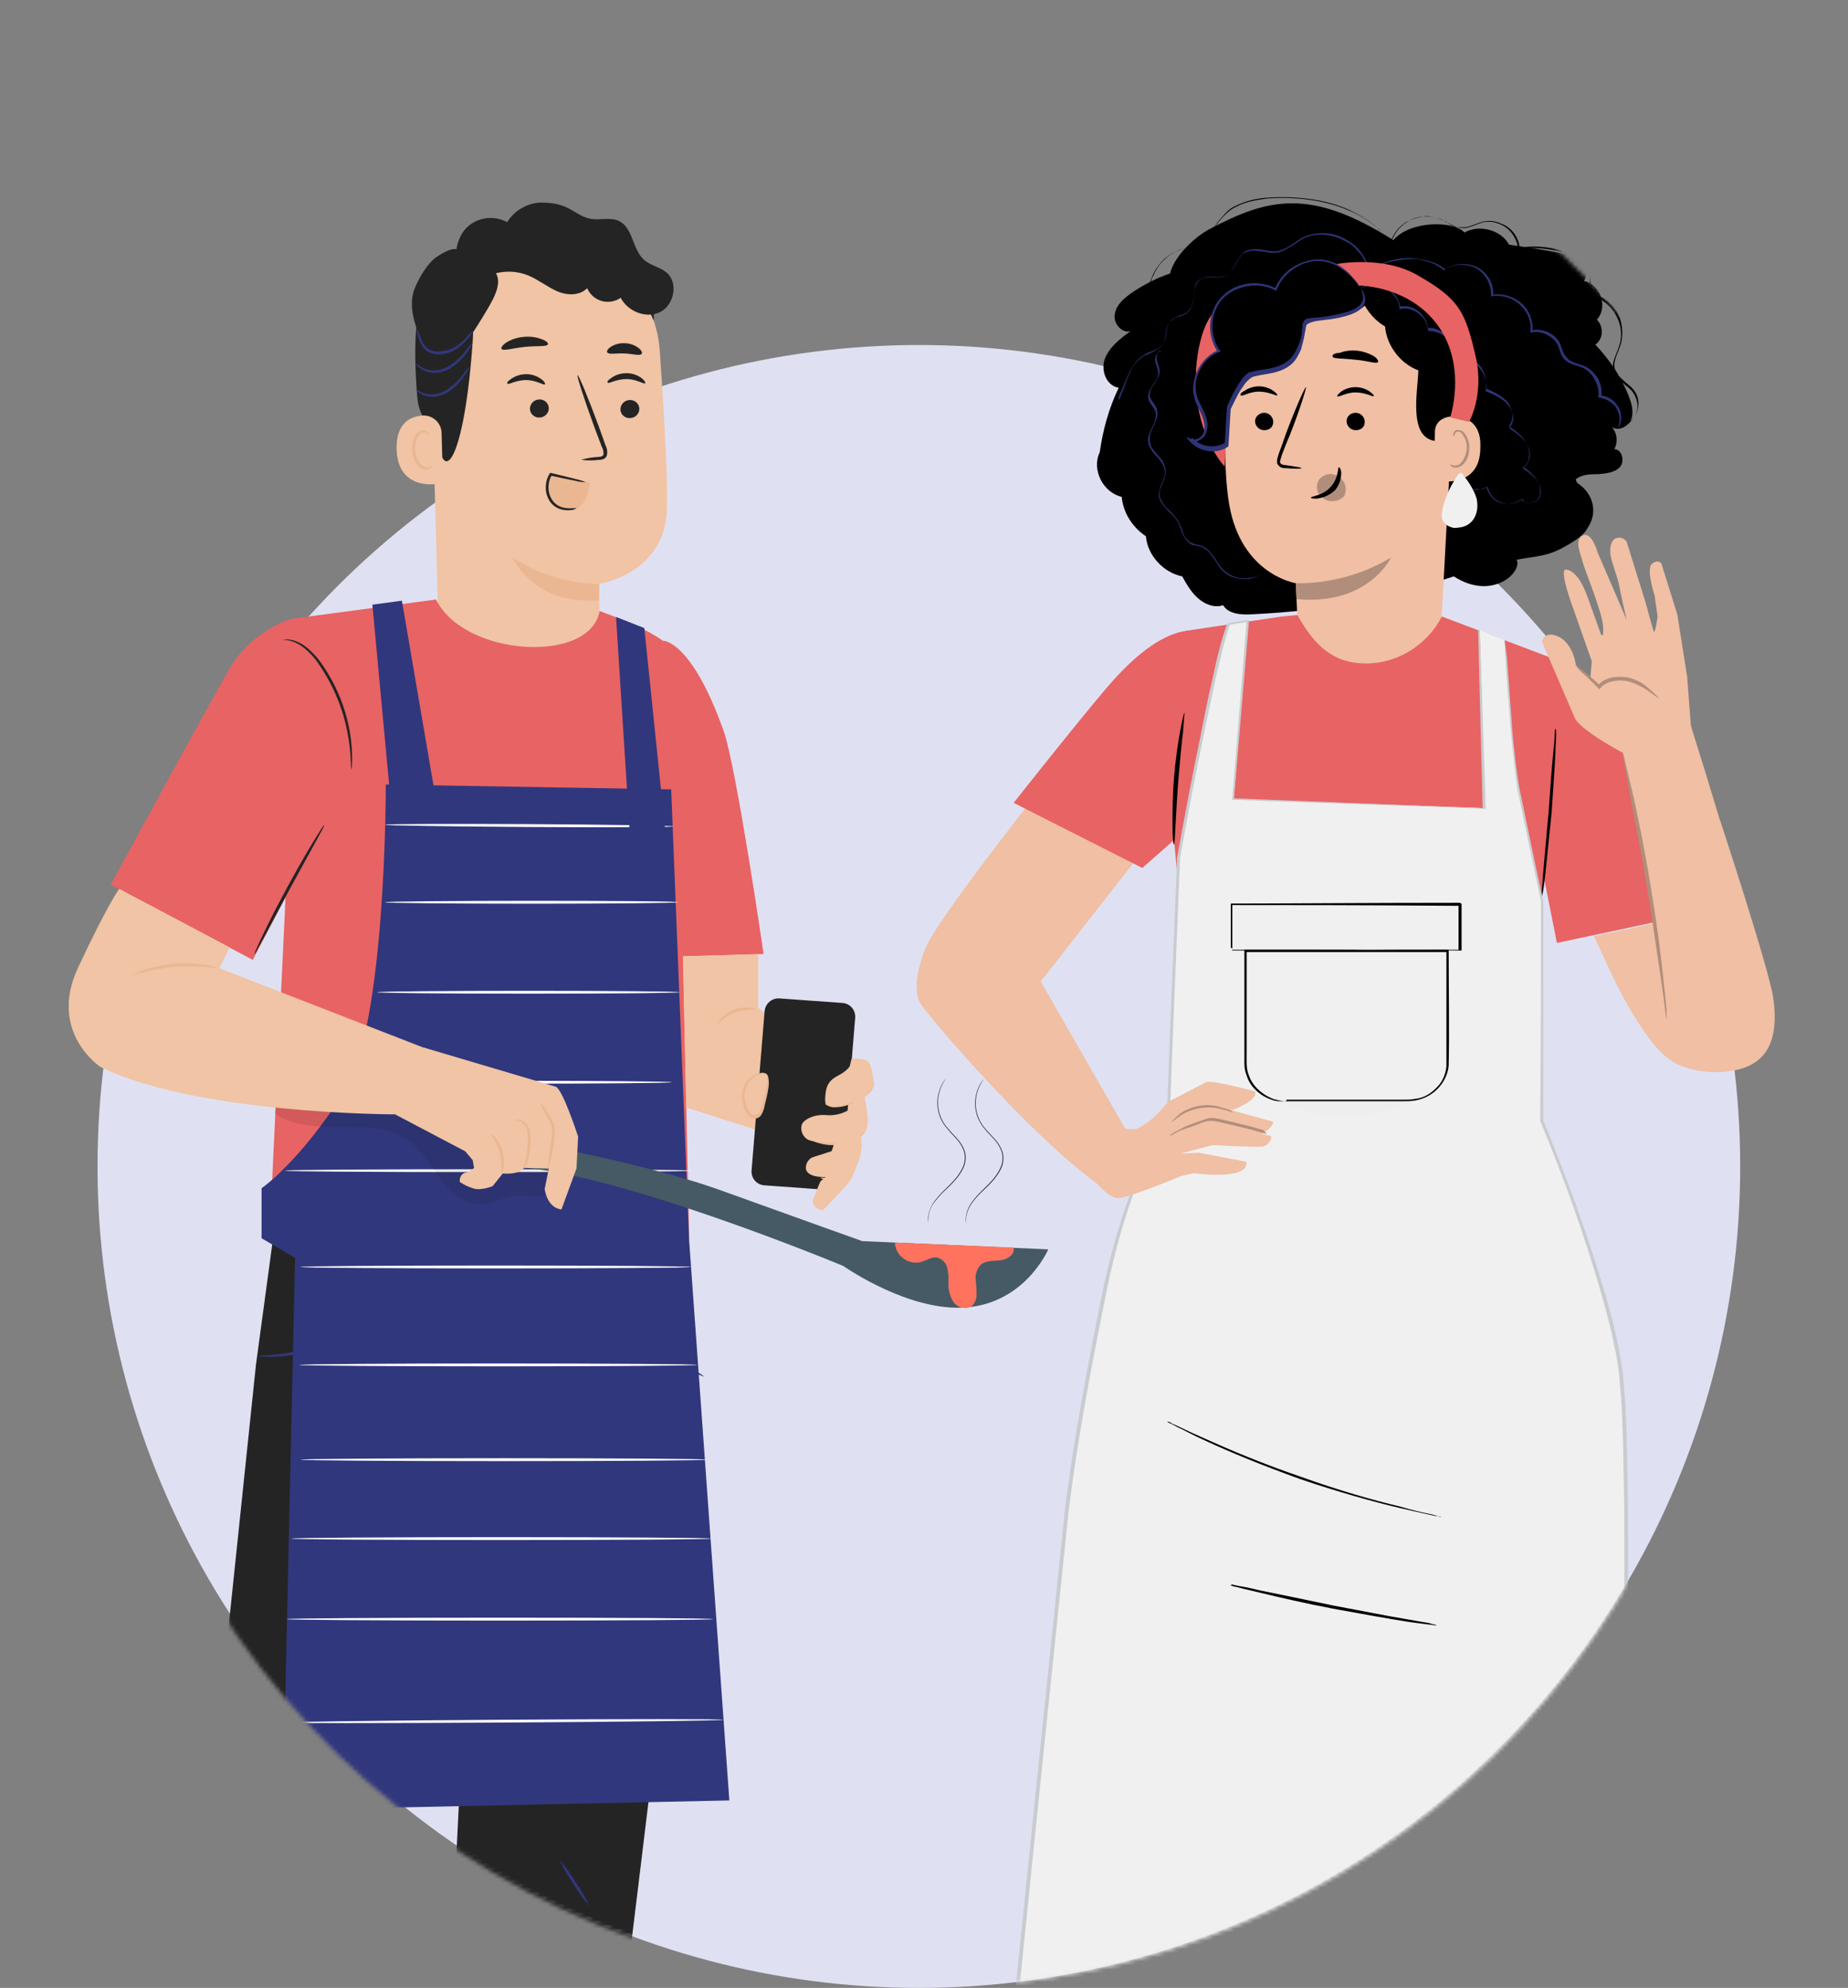 <svg width="450" height="484" viewBox="0 0 450 484" fill="none" xmlns="http://www.w3.org/2000/svg">
<rect x="0" y="0" width="450" height="484" fill="#808080" stroke="none"/>
<circle cx="223.746" cy="284" r="200" fill="#DFE1F2"/>
<mask id="mask0_6763_67515" style="mask-type:alpha" maskUnits="userSpaceOnUse" x="0" y="0" width="450" height="484">
<path d="M423.748 290C420.248 397.5 334.205 484 223.748 484C113.291 484 23.748 397.143 23.748 290C-46.254 207 43.851 0 223.748 6.55242e-10C403.645 -0 498.748 197.5 423.748 290Z" fill="#DFE1F2"/>
</mask>
<g mask="url(#mask0_6763_67515)">
<g clip-path="url(#clip0_6763_67515)">
<path d="M129.39 57.557H130.953C138.52 57.644 145.778 60.562 151.283 65.732C156.788 70.902 160.138 77.944 160.666 85.46C161.672 99.953 162.597 115.989 162.406 123.756C162.026 139.846 145.837 142.16 145.837 142.16L145.959 148.723C146.011 151.304 145.55 153.869 144.602 156.271C143.653 158.673 142.237 160.864 140.434 162.718C138.63 164.573 136.476 166.053 134.096 167.075C131.715 168.096 129.155 168.638 126.563 168.67C121.401 168.739 116.419 166.781 112.697 163.22C108.975 159.659 106.812 154.781 106.677 149.644L105.073 89.736C103.836 73.01 112.562 58.396 129.39 57.557Z" fill="#F0C4A4"/>
<path d="M145.957 142.188C138.449 142.106 131.122 139.88 124.848 135.773C124.848 135.773 129.7 147.411 145.848 146.139L145.957 142.188Z" fill="#EAB792"/>
<path d="M155.69 99.507C155.687 100.105 155.449 100.679 155.028 101.106C154.606 101.533 154.035 101.78 153.434 101.794C153.14 101.816 152.844 101.779 152.565 101.684C152.286 101.59 152.029 101.44 151.809 101.244C151.589 101.048 151.412 100.81 151.287 100.544C151.162 100.278 151.092 99.99 151.082 99.696C151.078 99.097 151.311 98.52 151.731 98.089C152.15 97.659 152.723 97.41 153.325 97.396C153.62 97.378 153.916 97.418 154.195 97.514C154.474 97.611 154.731 97.762 154.951 97.959C155.171 98.155 155.35 98.393 155.477 98.659C155.604 98.925 155.676 99.213 155.69 99.507Z" fill="#242425"/>
<path d="M157.087 93.323C156.802 93.621 155.062 92.308 152.588 92.294C150.114 92.281 148.266 93.485 147.994 93.174C147.722 92.863 148.17 92.497 148.972 91.942C150.052 91.209 151.336 90.831 152.642 90.86C153.934 90.873 155.189 91.29 156.231 92.051C156.978 92.646 157.237 93.188 157.087 93.323Z" fill="#242425"/>
<path d="M133.643 99.358C133.643 99.959 133.407 100.536 132.986 100.966C132.564 101.395 131.99 101.644 131.387 101.658C131.093 101.676 130.799 101.636 130.522 101.541C130.244 101.445 129.989 101.295 129.77 101.1C129.551 100.904 129.373 100.668 129.247 100.404C129.121 100.139 129.049 99.853 129.035 99.561C129.035 98.96 129.271 98.383 129.693 97.953C130.114 97.523 130.688 97.274 131.292 97.26C131.585 97.242 131.879 97.282 132.156 97.378C132.434 97.474 132.69 97.624 132.908 97.819C133.127 98.014 133.305 98.251 133.431 98.515C133.557 98.779 133.629 99.066 133.643 99.358Z" fill="#242425"/>
<path d="M132.677 93.579C132.378 93.864 130.638 92.565 128.164 92.537C125.69 92.51 123.842 93.728 123.584 93.431C123.325 93.133 123.747 92.754 124.549 92.186C125.634 91.464 126.914 91.086 128.219 91.103C129.513 91.114 130.77 91.536 131.807 92.307C132.555 92.822 132.813 93.376 132.677 93.579Z" fill="#242425"/>
<path d="M141.512 111.943C142.839 111.558 144.208 111.331 145.589 111.266C146.228 111.266 146.826 111.09 146.949 110.657C147.004 110.008 146.862 109.358 146.541 108.79C145.97 107.247 145.358 105.637 144.719 103.959C142.205 97.084 140.383 91.428 140.642 91.333C140.9 91.239 143.197 96.746 145.725 103.607C146.337 105.299 146.908 106.909 147.465 108.465C147.857 109.229 147.963 110.107 147.764 110.941C147.673 111.164 147.531 111.362 147.35 111.519C147.168 111.677 146.951 111.789 146.718 111.848C146.363 111.941 145.997 111.986 145.63 111.983C144.261 112.151 142.877 112.137 141.512 111.943Z" fill="#242425"/>
<path d="M133.427 83.823C133.168 84.486 130.708 84.148 127.772 84.459C124.836 84.77 122.498 85.541 122.118 84.933C121.941 84.648 122.362 84.012 123.314 83.376C124.592 82.602 126.035 82.138 127.527 82.023C129.02 81.869 130.528 82.063 131.931 82.591C133.005 82.97 133.535 83.498 133.427 83.823Z" fill="#242425"/>
<path d="M156.259 86.15C155.824 86.705 154.112 86.15 152.059 86.056C150.007 85.961 148.253 86.394 147.859 85.799C147.682 85.514 147.968 84.946 148.729 84.445C149.753 83.798 150.957 83.49 152.168 83.566C153.377 83.598 154.546 84.005 155.512 84.73C156.219 85.298 156.463 85.88 156.259 86.15Z" fill="#242425"/>
<path d="M159.183 78.085C159.183 78.085 155.038 67.963 150.185 65.554C144.313 62.645 141.69 69.072 136.076 67.435C130.462 65.798 124.848 63.01 119.044 67.286C112.697 71.955 115.605 75.311 115.143 82.456C113.227 111.388 107.83 119.507 106.471 105.853C106.322 104.365 102.176 103.147 101.619 96.8C100.912 88.681 100.722 78.667 102.611 72.888C104.215 68.003 107.056 64.647 112.126 60.98C120.132 55.188 131.047 55.175 138.441 56C145.835 56.826 160.012 65.473 159.183 78.085Z" fill="#242425"/>
<path d="M107.529 105.434C107.518 104.843 107.386 104.26 107.141 103.721C106.896 103.182 106.543 102.698 106.104 102.3C105.666 101.901 105.15 101.595 104.589 101.401C104.027 101.207 103.432 101.129 102.84 101.171C99.822 101.415 96.451 103.079 96.573 109.291C96.805 120.292 107.855 117.802 107.869 117.41C107.883 117.018 107.638 110.035 107.529 105.434Z" fill="#F0C4A4"/>
<path d="M105.356 113.391C105.356 113.391 105.166 113.527 104.84 113.689C104.377 113.873 103.862 113.873 103.399 113.689C102.23 113.283 101.197 111.456 101.102 109.48C101.069 108.554 101.236 107.631 101.591 106.774C101.683 106.435 101.854 106.122 102.09 105.861C102.327 105.6 102.621 105.398 102.951 105.272C103.172 105.212 103.407 105.229 103.617 105.32C103.827 105.411 103.999 105.571 104.106 105.773C104.255 106.084 104.187 106.3 104.255 106.314C104.323 106.327 104.487 106.124 104.391 105.678C104.32 105.406 104.157 105.167 103.929 105.001C103.78 104.888 103.609 104.806 103.426 104.762C103.244 104.718 103.054 104.712 102.869 104.744C102.416 104.843 101.996 105.055 101.649 105.36C101.301 105.666 101.038 106.054 100.884 106.49C100.436 107.45 100.23 108.504 100.286 109.562C100.395 111.781 101.578 113.838 103.195 114.257C103.493 114.339 103.806 114.352 104.11 114.296C104.413 114.24 104.7 114.115 104.949 113.933C105.343 113.662 105.397 113.405 105.356 113.391Z" fill="#EAB792"/>
<path d="M162.35 66.38C160.747 65.027 158.422 64.662 156.832 63.268C153.937 60.724 154.181 55.406 150.688 53.795C148.608 52.821 146.148 53.673 143.892 53.281C140.249 52.645 139.012 49.79 133.439 49.384C131.501 49.134 129.533 49.445 127.768 50.28C126.003 51.115 124.518 52.439 123.489 54.093C122.195 53.388 120.737 53.036 119.262 53.071C117.787 53.107 116.348 53.529 115.089 54.296C111.65 56.285 111.134 60.697 111.134 60.697C111.134 60.697 110.019 60.047 106.349 62.537C104.025 64.134 101.959 67.76 100.912 70.399C99.43 74.324 100.912 78.681 102.339 82.578C103.128 84.703 104.12 87.057 106.227 87.991C108.796 89.047 111.827 87.206 113.023 84.703C114.219 82.199 116.027 79.737 117.441 77.355C119.901 73.295 122.402 69.384 120.771 66.529C123.341 65.882 126.05 66.052 128.519 67.016C130.979 68.031 133.072 69.723 135.519 70.846C137.965 71.969 141.146 72.064 142.981 70.156C143.294 70.905 143.773 71.574 144.381 72.114C144.989 72.654 145.711 73.051 146.494 73.276C147.277 73.501 148.101 73.547 148.904 73.413C149.708 73.278 150.471 72.965 151.137 72.497C152.876 75.866 157.43 77.68 160.801 75.948C164.172 74.215 165.219 68.87 162.35 66.38Z" fill="#242425"/>
<path d="M101.469 79.953C101.929 80.777 102.299 81.648 102.57 82.551C102.908 83.462 103.48 84.269 104.228 84.892C105.242 85.503 106.446 85.725 107.613 85.515C108.816 85.376 109.976 84.978 111.011 84.351C111.842 83.797 112.612 83.157 113.308 82.443C113.911 81.716 114.575 81.042 115.292 80.427C114.859 81.277 114.305 82.061 113.648 82.754C112.971 83.553 112.194 84.262 111.337 84.865C110.242 85.586 108.996 86.049 107.694 86.219C106.365 86.459 104.995 86.172 103.875 85.42C103.031 84.725 102.412 83.798 102.094 82.754C101.765 81.851 101.555 80.91 101.469 79.953Z" fill="#31377C"/>
<path d="M101.307 88.438C101.936 88.987 102.641 89.443 103.401 89.791C104.232 90.107 105.121 90.245 106.01 90.197C107.099 90.104 108.156 89.781 109.11 89.249C110.85 88.208 112.362 86.827 113.554 85.19C114.032 84.484 114.579 83.827 115.185 83.228C114.882 84.032 114.456 84.785 113.921 85.46C112.791 87.249 111.249 88.742 109.422 89.818C108.385 90.397 107.226 90.726 106.038 90.778C105.062 90.806 104.094 90.607 103.21 90.197C101.688 89.52 101.239 88.451 101.307 88.438Z" fill="#31377C"/>
<path d="M101.265 94.743C101.921 95.172 102.623 95.526 103.359 95.799C104.259 96.032 105.197 96.079 106.116 95.938C107.035 95.796 107.914 95.467 108.701 94.973C110.286 93.943 111.669 92.631 112.778 91.103C113.223 90.433 113.743 89.815 114.328 89.263C114.047 90.024 113.648 90.736 113.145 91.374C112.083 93.046 110.663 94.465 108.986 95.528C108.029 96.103 106.957 96.463 105.846 96.584C104.925 96.672 103.996 96.551 103.128 96.232C101.741 95.663 101.211 94.77 101.265 94.743Z" fill="#31377C"/>
<path d="M134.174 115.502C133.714 116.67 133.417 117.894 133.29 119.142C133.208 119.732 133.252 120.333 133.421 120.905C133.59 121.476 133.879 122.006 134.269 122.458C134.672 123.003 135.19 123.454 135.786 123.778C136.383 124.103 137.043 124.295 137.722 124.339C138.957 124.417 140.18 124.05 141.166 123.304C142.152 122.559 142.835 121.485 143.091 120.279L143.716 117.572C141.229 116.774 134.351 115.691 134.174 115.502Z" fill="#EAB792"/>
<path d="M140.396 123.73C140.396 123.73 140.084 123.73 139.513 123.73C138.735 123.804 137.952 123.758 137.188 123.595C136.083 123.342 135.112 122.685 134.47 121.754C133.718 120.592 133.418 119.196 133.627 117.83C133.719 117.059 133.973 116.316 134.375 115.651L134.021 115.786C136.468 116.328 138.616 116.774 140.152 117.072C140.959 117.284 141.79 117.397 142.625 117.41C141.858 117.072 141.056 116.818 140.233 116.652C138.724 116.26 136.604 115.732 134.171 115.15H133.94L133.817 115.353C133.356 116.098 133.064 116.934 132.961 117.803C132.726 119.334 133.085 120.897 133.967 122.174C134.715 123.2 135.837 123.895 137.093 124.109C137.906 124.266 138.741 124.266 139.553 124.109C140.152 123.906 140.41 123.77 140.396 123.73Z" fill="#242425"/>
<path d="M70.832 150.686C65.113 152.671 60.183 156.426 56.764 161.403C53.882 165.828 26.969 215.383 26.969 215.383L29.116 216.52L61.548 233.706L79.083 200.295C79.083 200.295 84.085 171.282 82.019 161.809C81.407 159.089 80.03 156.599 78.049 154.629C76.068 152.659 73.565 151.291 70.832 150.686Z" fill="#E86363"/>
<path d="M70.829 150.686L106.17 145.963C113.034 159.942 143.794 161.741 145.996 148.764C152.358 151.092 157.469 153.216 161.397 155.99L165.57 197.805L167.826 301.692L66.004 293.099L69.674 215.465L70.829 150.686Z" fill="#E86363"/>
<path d="M165.556 232.854L185.945 232.272C185.945 232.272 179.298 186.641 176.199 177.926C168.288 155.693 161.41 155.99 161.41 155.99L163.177 186.208L165.61 232.854H165.556Z" fill="#E86363"/>
<path d="M78.984 200.796C78.846 201.271 78.645 201.726 78.386 202.149C77.883 203.083 77.258 204.206 76.551 205.532C74.893 208.536 72.786 212.393 70.448 216.656L64.481 227.86L62.673 231.189C62.481 231.623 62.229 232.028 61.926 232.394C62.036 231.924 62.206 231.469 62.429 231.04C62.782 230.201 63.339 229.011 64.046 227.549C65.406 224.613 67.472 220.607 69.837 216.236C72.202 211.865 74.445 207.968 76.13 205.194C76.973 203.841 77.666 202.677 78.169 201.919C78.388 201.509 78.662 201.131 78.984 200.796Z" fill="#242425"/>
<path d="M85.551 187.372C85.415 187.372 85.551 185.206 85.13 181.742C84.35 174.751 81.893 168.049 77.966 162.202C76.891 160.492 75.541 158.97 73.97 157.695C72.918 156.839 71.68 156.237 70.355 155.936C69.417 155.747 68.859 155.774 68.859 155.706C68.99 155.687 69.123 155.687 69.254 155.706C69.633 155.66 70.016 155.66 70.395 155.706C71.804 155.912 73.137 156.471 74.269 157.33C75.931 158.596 77.365 160.134 78.51 161.877C79.954 163.957 81.196 166.168 82.221 168.481C84.106 172.676 85.26 177.161 85.633 181.742C85.742 183.124 85.769 184.511 85.714 185.897C85.724 186.393 85.669 186.889 85.551 187.372Z" fill="#242425"/>
<path d="M166.526 305.671C169.317 317.968 170.26 330.61 169.326 343.183C168.7 351.153 141.678 571.742 141.678 571.742H105.182L115.445 364.428L112.454 365.064C112.454 365.064 92.582 453.538 90.91 467.801C89.456 480.67 72.655 574.165 72.655 574.165L39.285 574.544L49.942 450.832L62.338 332.181L67.014 297.646L166.526 305.671Z" fill="#242425"/>
<path d="M109.691 343.277C110.164 343.619 110.675 343.905 111.214 344.129C112.638 344.859 114.156 345.387 115.727 345.699C116.841 345.903 117.983 345.903 119.098 345.699C120.404 345.486 121.621 344.904 122.604 344.021C123.628 342.991 124.363 341.713 124.738 340.313C125.173 338.892 125.418 337.431 125.717 335.942C126.886 329.961 127.661 324.494 128.123 320.529C128.354 318.54 128.504 316.943 128.599 315.82C128.67 315.245 128.67 314.663 128.599 314.088C128.414 314.64 128.299 315.213 128.259 315.793C128.055 317.051 127.824 318.608 127.539 320.462C126.954 324.399 126.071 329.826 124.915 335.794C124.331 338.744 123.923 341.748 122.074 343.507C121.213 344.228 120.202 344.75 119.113 345.033C118.025 345.316 116.886 345.354 115.781 345.144C114.24 344.858 112.736 344.404 111.295 343.791C110.779 343.569 110.242 343.396 109.691 343.277Z" fill="#31377C"/>
<path d="M120.676 315.157C120.676 315.157 120.431 314.967 119.928 314.94C119.19 314.917 118.465 315.146 117.876 315.59C117.424 315.91 117.05 316.329 116.784 316.814C116.518 317.3 116.366 317.839 116.34 318.391C116.388 319.079 116.634 319.739 117.048 320.292C117.462 320.845 118.028 321.268 118.676 321.51C119.325 321.753 120.03 321.804 120.708 321.659C121.385 321.514 122.006 321.178 122.497 320.691C122.845 320.26 123.089 319.756 123.212 319.216C123.334 318.677 123.331 318.117 123.204 317.579C123.053 316.861 122.66 316.216 122.09 315.752C121.682 315.427 121.396 315.387 121.383 315.427C122.043 316.018 122.491 316.806 122.66 317.674C122.736 318.124 122.714 318.586 122.594 319.028C122.474 319.469 122.261 319.88 121.967 320.231C121.565 320.593 121.071 320.837 120.539 320.937C120.007 321.038 119.457 320.99 118.95 320.8C118.443 320.61 117.999 320.284 117.666 319.86C117.332 319.435 117.123 318.926 117.06 318.391C117.067 317.936 117.174 317.488 117.374 317.079C117.574 316.67 117.861 316.309 118.216 316.023C118.918 315.474 119.783 315.169 120.676 315.157Z" fill="#31377C"/>
<path d="M62.852 330.11C63.25 330.243 63.668 330.307 64.088 330.299C65.229 330.386 66.374 330.386 67.514 330.299C75.133 329.872 82.37 326.837 87.998 321.706C88.847 320.945 89.638 320.122 90.363 319.243C90.654 318.944 90.897 318.601 91.083 318.228C90.988 318.134 89.819 319.473 87.631 321.3C81.935 326.099 74.901 329.05 67.473 329.758C64.632 330.069 62.852 329.974 62.852 330.11Z" fill="#31377C"/>
<path d="M151.555 315.82C152.007 317.138 152.643 318.386 153.444 319.528C155.227 322.383 157.354 325.009 159.778 327.35C162.196 329.689 164.889 331.729 167.798 333.426C168.975 334.18 170.245 334.78 171.577 335.212C170.459 334.394 169.292 333.643 168.083 332.966C165.303 331.155 162.7 329.089 160.308 326.795C157.934 324.481 155.786 321.948 153.893 319.23C153.171 318.055 152.391 316.917 151.555 315.82Z" fill="#31377C"/>
<path d="M63.043 463.984C65.682 461.495 68.165 458.847 70.478 456.054C72.966 453.414 75.29 450.626 77.438 447.705C74.789 450.185 72.302 452.829 69.989 455.621C67.505 458.266 65.185 461.058 63.043 463.984Z" fill="#31377C"/>
<path d="M136.305 452.915C137.221 454.921 138.332 456.834 139.621 458.626C140.732 460.555 142.034 462.368 143.509 464.039C142.592 462.025 141.477 460.108 140.179 458.314C139.077 456.387 137.779 454.577 136.305 452.915Z" fill="#31377C"/>
<path d="M184.616 232.312V245.385L210.428 265.034L205.426 281.881L167.095 269.648L166.293 232.854L184.616 232.312Z" fill="#F0C4A4"/>
<path d="M174.667 249.364C174.585 249.364 174.844 248.741 175.51 248.01C176.395 247.04 177.497 246.289 178.727 245.819C179.957 245.349 181.281 245.173 182.591 245.304C183.584 245.426 184.141 245.696 184.114 245.778C182.376 245.725 180.64 245.954 178.976 246.454C177.385 247.176 175.928 248.159 174.667 249.364Z" fill="#EAB792"/>
<path d="M167.787 301.692L163.438 192.189L93.939 191.012C93.939 191.012 94.129 249.945 83.772 265.953C72.49 283.41 63.695 289.297 63.695 289.297V301.476L71.851 306.266L68.861 440.655L177.601 438.354L167.787 301.692Z" fill="#31377C"/>
<path d="M176.118 418.719C176.118 418.909 152.086 419.22 122.455 419.396C92.823 419.572 68.777 419.572 68.777 419.396C68.777 419.22 92.796 418.895 122.441 418.706C152.086 418.516 176.118 418.516 176.118 418.719Z" fill="white"/>
<path d="M173.644 394.212C173.644 394.402 150.401 394.564 121.721 394.564C93.04 394.564 69.797 394.402 69.797 394.212C69.797 394.023 93.04 393.86 121.721 393.86C150.401 393.86 173.644 393.996 173.644 394.212Z" fill="white"/>
<path d="M173.264 374.604C173.264 374.793 150.347 374.956 122.088 374.956C93.829 374.956 70.926 374.793 70.926 374.604C70.926 374.414 93.829 374.252 122.088 374.252C150.347 374.252 173.264 374.414 173.264 374.604Z" fill="white"/>
<path d="M172.093 355.388C172.093 355.577 149.965 355.74 122.671 355.74C95.377 355.74 73.234 355.577 73.234 355.388C73.234 355.199 95.363 355.036 122.671 355.036C149.978 355.036 172.093 355.185 172.093 355.388Z" fill="white"/>
<path d="M169.784 332.316C169.784 332.505 148.036 332.667 121.327 332.667C94.617 332.667 72.856 332.505 72.856 332.316C72.856 332.126 94.604 331.964 121.327 331.964C148.05 331.964 169.784 332.126 169.784 332.316Z" fill="white"/>
<path d="M168.235 308.472C168.235 308.675 146.976 308.824 120.742 308.824C94.508 308.824 73.168 308.675 73.168 308.472C73.168 308.269 94.44 308.12 120.742 308.12C147.044 308.12 168.235 308.282 168.235 308.472Z" fill="white"/>
<path d="M168.234 285.021C168.234 285.224 146.105 285.373 118.811 285.373C91.517 285.373 69.375 285.224 69.375 285.021C69.375 284.818 91.504 284.669 118.811 284.669C146.119 284.669 168.234 284.831 168.234 285.021Z" fill="white"/>
<path d="M163.599 263.491C163.599 263.694 146.051 263.843 124.412 263.843C102.773 263.843 85.211 263.694 85.211 263.491C85.211 263.289 102.759 263.14 124.412 263.14C146.065 263.14 163.599 263.302 163.599 263.491Z" fill="white"/>
<path d="M165.531 241.582C165.531 241.772 149.029 241.934 128.654 241.934C108.279 241.934 91.777 241.772 91.777 241.582C91.777 241.393 108.292 241.23 128.654 241.23C149.016 241.23 165.531 241.393 165.531 241.582Z" fill="white"/>
<path d="M165.15 219.673C165.15 219.863 149.151 220.025 129.428 220.025C109.706 220.025 93.707 219.863 93.707 219.673C93.707 219.484 109.692 219.321 129.428 219.321C149.165 219.321 165.15 219.43 165.15 219.673Z" fill="white"/>
<path d="M163.995 201.216C163.995 201.405 148.254 201.473 128.858 201.351C109.461 201.229 93.734 200.986 93.734 200.796C93.734 200.607 109.461 200.539 128.871 200.647C148.282 200.756 163.995 201.026 163.995 201.216Z" fill="white"/>
<path d="M90.676 147.221L95.066 194.327H106.09L97.866 146.247L90.676 147.221Z" fill="#31377C"/>
<path d="M156.899 152.918L150.008 150.212C150.008 150.212 153.297 201.635 153.284 201.635L162.01 202.446L156.899 152.918Z" fill="#31377C"/>
<g opacity="0.3">
<path opacity="0.3" d="M135.965 285.305C135.654 282.906 134.404 280.727 132.485 279.243C130.577 277.78 128.479 276.583 126.246 275.684C119.238 272.416 112.055 269.534 104.729 267.05C92.917 263.207 79.325 260.812 67.2 263.491C67.2 263.748 67.2 269.026 66.996 271.15C71.604 274.303 77.87 274.371 83.416 274.357C88.962 274.344 95.119 274.479 99.645 277.808C102.962 280.244 104.933 284.006 107.434 287.281C109.935 290.556 113.537 293.533 117.629 293.208C120.442 292.991 122.97 291.205 125.784 291.043C128.054 290.894 130.419 291.814 132.58 291.043C133.684 290.569 134.607 289.757 135.215 288.725C135.824 287.693 136.087 286.495 135.965 285.305Z" fill="black"/>
</g>
<path d="M121.274 281.621C121.146 281.101 121.147 280.558 121.279 280.039C121.41 279.52 121.667 279.041 122.027 278.645C122.387 278.249 122.839 277.948 123.344 277.768C123.848 277.588 124.389 277.535 124.918 277.614C135.516 279.2 160.595 284.424 175.325 289.743C196.211 297.284 209.967 302.177 209.967 302.177L255.253 304.184C255.253 304.184 248.789 319.409 231.552 318.344C218.507 317.537 205.384 308.246 205.384 308.246C205.384 308.246 148.743 284.659 124.336 284.109C123.623 284.093 122.936 283.842 122.382 283.393C121.827 282.944 121.438 282.325 121.274 281.631L121.274 281.621Z" fill="#455A64"/>
<path d="M246.792 303.752C247.245 305.376 245.306 306.66 243.639 306.85C241.973 307.04 240.093 306.834 238.827 307.933C238.372 308.411 238.026 308.981 237.811 309.605C237.597 310.229 237.52 310.892 237.584 311.549C237.734 312.857 237.804 314.174 237.793 315.491C237.76 316.384 237.392 317.233 236.764 317.868C235.496 318.996 233.338 318.442 232.273 317.129C231.311 315.714 230.849 314.018 230.959 312.311C231.025 311.101 230.927 309.888 230.668 308.704C230.529 308.111 230.235 307.566 229.815 307.126C229.394 306.686 228.864 306.366 228.279 306.2C226.864 305.925 225.535 306.919 224.136 307.307C223.406 307.463 222.651 307.458 221.923 307.294C221.195 307.129 220.511 306.809 219.919 306.356C219.326 305.902 218.839 305.326 218.49 304.666C218.141 304.006 217.94 303.279 217.899 302.533L246.792 303.752Z" fill="#FF725E"/>
<path d="M230.506 262.432C230.506 262.432 230.136 262.868 229.625 263.766C228.92 265.046 228.51 266.467 228.427 267.926C228.295 270.091 228.921 272.234 230.199 273.987C230.997 274.985 231.846 275.942 232.744 276.852C233.73 277.842 234.482 279.038 234.947 280.356C235.315 281.719 235.176 283.17 234.555 284.439C233.982 285.601 233.235 286.67 232.34 287.609C231.516 288.556 230.654 289.311 229.872 290.06C229.144 290.758 228.471 291.511 227.858 292.312C227.182 293.048 226.675 293.923 226.375 294.877C226.074 295.83 225.987 296.838 226.119 297.829C226.119 297.829 226.128 297.689 226.046 297.423C225.978 297.025 225.965 296.619 226.005 296.218C226.2 294.75 226.803 293.367 227.744 292.224C228.353 291.413 229.023 290.65 229.75 289.942C230.532 289.172 231.386 288.387 232.198 287.479C233.071 286.551 233.8 285.499 234.36 284.355C234.965 283.117 235.099 281.701 234.735 280.372C234.285 279.082 233.547 277.913 232.577 276.951C231.683 276.031 230.837 275.065 230.044 274.057C228.741 272.271 228.116 270.08 228.28 267.876C228.378 266.398 228.816 264.963 229.561 263.682C229.828 263.231 230.145 262.812 230.506 262.432Z" fill="#263238"/>
<path d="M239.688 262.561C239.688 262.561 239.318 263.007 238.807 263.905C238.105 265.182 237.699 266.601 237.619 268.056C237.476 270.225 238.104 272.375 239.391 274.127C240.108 275.096 241.03 275.999 241.926 276.991C242.918 277.972 243.671 279.167 244.129 280.485C244.495 281.851 244.359 283.303 243.747 284.578C243.169 285.739 242.423 286.807 241.532 287.749C240.697 288.695 239.836 289.44 239.064 290.2C238.336 290.897 237.659 291.646 237.041 292.441C236.117 293.558 235.509 294.902 235.279 296.333C235.231 296.864 235.242 297.4 235.313 297.929C235.277 297.795 235.249 297.659 235.23 297.522C235.167 297.127 235.156 296.725 235.199 296.328C235.394 294.858 235.992 293.472 236.929 292.323C237.543 291.518 238.217 290.758 238.944 290.052C239.716 289.282 240.57 288.496 241.392 287.589C242.262 286.661 242.987 285.608 243.544 284.465C244.15 283.227 244.286 281.812 243.929 280.482C243.473 279.198 242.735 278.033 241.771 277.071C240.834 276.077 239.962 275.177 239.227 274.176C237.924 272.386 237.299 270.193 237.463 267.985C237.567 266.511 238.005 265.08 238.744 263.801C239.016 263.357 239.332 262.941 239.688 262.561Z" fill="#263238"/>
<path d="M135.341 264.587L103.086 255.02L96.086 271.258L113.308 280.325L115.102 282.463L115.442 284.398L113.879 285.399C113.396 285.401 112.932 285.583 112.577 285.908C112.222 286.234 112.003 286.68 111.962 287.159V287.781C111.962 287.781 114.762 289.635 116.624 289.527C117.762 289.468 118.882 289.225 119.941 288.81L122.428 285.711C122.428 285.711 126.37 286.13 127.512 284.357L133.642 284.506L132.636 289.446C132.636 289.446 133.112 294.06 136.714 294.466L140.384 284.466L140.778 276.739C140.778 276.739 137.054 265.236 135.341 264.587Z" fill="#F0C4A4"/>
<path d="M119.547 276.076C119.547 276.008 120.104 276.36 120.729 277.104C121.521 278.103 122.095 279.255 122.415 280.487C122.746 281.718 122.811 283.005 122.605 284.263C122.442 285.223 122.17 285.765 122.089 285.738C122.166 284.038 122.048 282.335 121.735 280.663C121.195 279.052 120.46 277.511 119.547 276.076Z" fill="#EAB792"/>
<path d="M125.527 272.639C125.459 272.639 126.437 272.26 127.579 273.112C128.223 273.607 128.698 274.287 128.939 275.061C129.194 275.976 129.29 276.928 129.224 277.876C129.194 279.555 128.929 281.222 128.436 282.828C128.001 284.073 127.471 284.696 127.403 284.655C127.54 283.99 127.721 283.334 127.946 282.693C128.287 281.099 128.478 279.477 128.517 277.848C128.586 276.977 128.517 276.1 128.313 275.25C128.138 274.581 127.775 273.976 127.267 273.505C126.761 273.086 126.166 272.79 125.527 272.639Z" fill="#EAB792"/>
<path d="M131.523 268.552C132.183 269.094 132.728 269.761 133.127 270.514C133.549 271.163 134.038 271.962 134.487 272.869C134.793 273.36 134.996 273.907 135.085 274.479C135.153 275.077 135.153 275.681 135.085 276.279C134.901 279.153 134.325 281.99 133.372 284.709C133.168 284.709 133.902 280.907 134.378 276.211C134.438 275.662 134.438 275.109 134.378 274.56C134.293 274.083 134.122 273.624 133.875 273.207C133.426 272.3 132.978 271.488 132.611 270.812C132.183 270.091 131.819 269.335 131.523 268.552Z" fill="#EAB792"/>
<path d="M24.452 259.769C24.452 259.769 11.62 251.339 19.015 235.574C26.409 219.809 29.032 216.412 29.032 216.412L55.946 230.675L53.391 235.736L106.945 256.549L96.071 271.312C96.071 271.312 48.049 271.312 24.452 259.769Z" fill="#F0C4A4"/>
<path d="M53.227 235.763C49.725 235.331 46.192 235.191 42.666 235.344C39.152 235.743 35.678 236.435 32.281 237.414C33.168 236.841 34.141 236.412 35.163 236.142C37.569 235.336 40.067 234.831 42.598 234.64C45.135 234.439 47.686 234.548 50.196 234.965C51.243 235.07 52.266 235.339 53.227 235.763Z" fill="#EAB792"/>
<path d="M186.086 288.588L201.449 289.692C202.336 289.756 203.215 289.462 203.894 288.876C204.573 288.29 204.996 287.459 205.069 286.566L208.241 247.802C208.313 246.908 208.03 246.026 207.454 245.349C206.878 244.672 206.056 244.256 205.168 244.192L189.805 243.088C189.366 243.056 188.924 243.112 188.504 243.252C188.085 243.392 187.696 243.613 187.359 243.904C187.023 244.194 186.746 244.547 186.545 244.944C186.344 245.34 186.221 245.772 186.185 246.214L183.013 284.977C182.977 285.419 183.028 285.864 183.163 286.285C183.298 286.706 183.514 287.095 183.799 287.43C184.085 287.765 184.433 288.04 184.826 288.239C185.218 288.437 185.646 288.556 186.086 288.588Z" fill="#242425"/>
<path d="M189.862 244.183L192.841 244.396C193.037 244.415 193.216 244.511 193.34 244.664C193.464 244.816 193.522 245.013 193.502 245.21L193.455 245.753C193.445 245.851 193.454 245.949 193.482 246.043C193.509 246.136 193.555 246.224 193.617 246.299C193.678 246.375 193.754 246.437 193.839 246.483C193.925 246.529 194.019 246.557 194.116 246.566L199.922 246.984C200.118 246.993 200.311 246.924 200.459 246.791C200.606 246.658 200.696 246.472 200.708 246.275L200.754 245.73C200.766 245.533 200.856 245.347 201.003 245.214C201.151 245.081 201.344 245.012 201.54 245.022L202.587 245.102L205.194 245.29C205.502 245.312 205.802 245.395 206.077 245.534C206.351 245.673 206.596 245.865 206.795 246.1C206.995 246.335 207.147 246.607 207.241 246.902C207.336 247.197 207.372 247.508 207.346 247.818L204.251 285.655C204.225 285.965 204.138 286.267 203.996 286.545C203.854 286.822 203.66 287.069 203.424 287.272C203.188 287.475 202.914 287.63 202.62 287.727C202.326 287.824 202.016 287.862 201.708 287.839L186.375 286.737C186.067 286.715 185.767 286.632 185.492 286.493C185.218 286.354 184.974 286.162 184.774 285.927C184.574 285.692 184.423 285.42 184.328 285.125C184.234 284.831 184.198 284.519 184.224 284.21L187.32 246.378C187.345 246.067 187.43 245.764 187.571 245.485C187.713 245.206 187.907 244.958 188.143 244.754C188.379 244.55 188.653 244.395 188.947 244.297C189.242 244.199 189.553 244.16 189.862 244.183Z" fill="#242425"/>
<path d="M186.221 261.299C185.2 261.313 184.206 261.624 183.36 262.194C182.515 262.764 181.856 263.568 181.463 264.506C181.092 265.448 180.932 266.458 180.993 267.468C181.054 268.477 181.335 269.461 181.817 270.352C182.279 271.259 183.176 272.165 184.127 271.949C185.079 271.732 185.487 270.595 185.731 269.689C186.357 267.158 188.015 261.813 186.221 261.299Z" fill="#F0C4A4"/>
<path d="M186.219 261.299C186.219 261.299 186.75 261.299 187.021 262.016C187.264 262.977 187.292 263.98 187.103 264.952C186.926 266.17 186.586 267.659 186.206 269.148C186.07 270.031 185.745 270.875 185.254 271.624C185.086 271.842 184.87 272.019 184.623 272.141C184.375 272.263 184.103 272.327 183.827 272.328C183.273 272.303 182.749 272.071 182.359 271.678C181.698 270.978 181.23 270.121 181 269.188C180.745 268.342 180.639 267.458 180.687 266.576C180.759 265.067 181.411 263.642 182.509 262.598C183.232 261.886 184.157 261.414 185.159 261.245C185.516 261.154 185.89 261.154 186.247 261.245C185.909 261.351 185.563 261.432 185.214 261.488C184.325 261.728 183.515 262.195 182.862 262.841C181.907 263.828 181.362 265.138 181.34 266.509C181.31 267.311 181.42 268.112 181.666 268.877C181.884 269.691 182.299 270.439 182.876 271.056C182.988 271.196 183.13 271.31 183.293 271.388C183.455 271.467 183.633 271.507 183.813 271.507C183.994 271.507 184.172 271.467 184.334 271.388C184.497 271.31 184.639 271.196 184.751 271.056C185.182 270.386 185.469 269.635 185.594 268.85C186.029 267.307 186.41 265.913 186.627 264.79C186.852 263.883 186.907 262.943 186.79 262.016C186.6 261.461 186.192 261.38 186.219 261.299Z" fill="#EAB792"/>
<path d="M212.767 264.167C212.848 264.167 212.685 265.006 211.815 265.981C210.629 267.144 209.193 268.023 207.615 268.552C206.124 269.319 204.451 269.67 202.776 269.567C201.417 269.377 200.859 268.741 200.914 268.687C201.542 268.866 202.182 268.997 202.83 269.079C204.403 269.023 205.944 268.621 207.343 267.902C208.829 267.396 210.211 266.625 211.421 265.629C212.345 264.83 212.658 264.086 212.767 264.167Z" fill="#EAB792"/>
<path d="M210.835 275.656C210.835 275.656 210.346 276.333 209.218 277.009C207.742 277.918 206.087 278.5 204.365 278.715C202.64 278.94 200.887 278.787 199.227 278.268C198.526 278.116 197.872 277.796 197.324 277.334C199.582 277.961 201.933 278.19 204.27 278.011C206.582 277.622 208.805 276.825 210.835 275.656Z" fill="#EAB792"/>
<path d="M207.911 284.777C206.961 285.952 205.613 286.742 204.119 286.996C202.689 287.483 201.128 287.42 199.742 286.82C199.742 286.617 201.7 286.82 203.956 286.306C206.212 285.792 207.775 284.615 207.911 284.777Z" fill="#EAB792"/>
<path d="M207.346 257.804C207.346 257.804 210.779 257.483 211.595 258.647C212.41 259.81 212.886 264.344 212.886 264.344L210.548 267.253C210.548 267.253 211.839 273.18 211.01 274.926C210.181 276.671 209.556 276.441 209.556 276.441C210.048 278.664 209.824 280.984 208.917 283.072C208.917 283.072 207.558 286.672 206.932 287.606C206.307 288.539 200.381 294.696 200.381 294.696C200.381 294.696 197.118 294.236 198.165 291.557C199.212 288.878 199.796 287.606 199.796 287.606L201.087 286.564C201.087 286.564 195.8 286.888 196.262 283.952C196.318 283.492 196.487 283.054 196.755 282.676C197.023 282.298 197.382 281.992 197.798 281.787L202.488 280.285L203.194 278.295C203.194 278.295 197.594 278.295 196.398 277.253C195.889 276.874 195.505 276.352 195.294 275.754C195.084 275.157 195.056 274.51 195.216 273.897C195.515 272.801 197.934 271.191 201.319 271.502C203.331 271.646 205.335 271.133 207.027 270.041L207.965 268.295C207.965 268.295 202.99 270 202.148 269.378C201.305 268.755 200.788 269.378 200.952 267.023C201.115 264.668 201.59 263.18 204.023 261.908C206.457 260.636 206.919 259.58 206.919 259.58L207.346 257.804Z" fill="#F0C4A4"/>
</g>
<path d="M276.861 305.361C275.571 306.283 266.911 364.366 255.857 441.811C246.644 505.425 241.854 569.778 241.854 569.778L271.702 574.756C271.702 574.756 297.864 495.468 311.314 438.676C323.843 386.309 329.555 349.615 329.555 349.615L328.633 311.446L276.861 305.361Z" fill="black"/>
<path d="M366.394 281.945C366.394 281.945 394.399 317.533 393.109 355.517C392.188 378.197 352.207 569.964 352.207 569.964L322.912 569.779L326.044 359.943L321.806 310.526L366.394 281.945Z" fill="black"/>
<path d="M322.178 349.799C322.363 349.799 321.626 348.324 320.889 345.927C320.152 343.53 319.046 340.027 318.309 336.339C317.572 332.467 317.204 328.963 317.019 326.382C316.835 323.8 316.835 322.141 316.835 322.141C316.835 322.141 316.651 322.509 316.651 323.247C316.651 323.985 316.651 325.091 316.651 326.382C316.651 328.963 317.019 332.467 317.756 336.523C318.493 340.395 319.599 343.899 320.52 346.296C321.073 347.587 321.441 348.509 321.626 349.062C321.994 349.431 322.178 349.799 322.178 349.799Z" fill="#2F3476"/>
<path d="M223.969 243.96C223.969 243.96 221.574 240.641 225.259 231.052C228.944 221.648 272.242 168.359 272.242 168.359C272.242 168.359 288.271 181.267 287.534 196.387L280.533 204.316L253.264 239.166L223.969 243.96Z" fill="#F0BFA4"/>
<path d="M339.285 58.467C343.339 53.673 354.025 53.673 356.604 56.623C360.105 54.595 365.448 55.886 367.475 59.574C371.344 60.127 375.029 60.68 378.898 61.417C380.925 61.786 382.952 62.155 384.425 63.261C385.899 64.368 386.821 66.765 385.715 68.424C389.769 69.162 391.611 74.878 388.847 77.828C390.506 79.488 390.506 82.438 388.479 83.913C391.795 87.416 394.559 91.473 396.401 95.898C397.138 97.742 397.875 99.771 397.323 101.799C396.77 103.643 394.375 105.118 392.532 104.012C393.822 105.487 394.006 107.7 393.085 109.359C394.927 109.359 395.664 112.125 394.559 113.6C393.269 115.075 391.243 115.26 389.216 115.444C387.373 115.444 385.162 115.444 383.689 116.735C383.873 117.288 384.057 117.657 384.425 117.841C387.926 120.238 389.032 124.664 386.821 128.167C386.636 128.536 386.452 128.72 386.268 129.089C385.162 130.748 382.583 132.224 380.925 133.145C376.687 135.543 374.108 135.358 369.317 136.28C370.791 139.23 363.422 146.422 354.025 140.337C336.338 146.053 323.625 148.634 305.016 149.556C302.436 149.741 299.12 149.556 297.83 147.344C295.804 148.081 293.409 147.159 291.75 145.684C290.092 144.209 288.987 142.365 287.881 140.337C283.275 139.415 279.406 135.174 279.037 130.564C275.721 128.351 273.51 124.848 273.142 120.976C268.535 119.869 265.772 114.338 267.798 110.097C268.535 104.749 270.009 99.402 272.405 94.423C269.272 93.87 267.983 89.998 269.088 87.232C270.194 84.466 272.773 82.438 275.352 80.594C273.142 81.332 270.931 78.566 271.483 76.353C271.852 74.14 273.879 72.481 275.721 71.19C278.485 69.346 281.617 67.687 284.933 66.58C285.854 62.524 290.645 57.914 294.33 55.886C308.885 48.141 319.203 45.744 339.285 58.467Z" fill="black"/>
<path d="M298.951 88.89C299.504 78.564 306.505 66.025 316.823 67.132L349.25 75.061C352.382 75.429 354.777 78.011 354.777 81.146L351.092 149.555C350.908 158.405 347.408 165.965 338.564 167.625C327.141 169.838 316.454 161.54 315.902 150.108C315.717 145.498 315.533 141.995 315.533 141.995C315.533 141.995 302.268 139.966 299.32 122.818C297.846 114.336 298.214 100.322 298.951 88.89Z" fill="#F0BFA4"/>
<path d="M305.617 102.527C305.617 103.634 306.538 104.74 307.828 104.74C309.118 104.74 310.039 104.002 310.039 102.712C310.039 101.605 309.118 100.499 307.828 100.499C306.723 100.499 305.617 101.421 305.617 102.527Z" fill="black"/>
<path d="M302.137 96.27C302.505 96.639 304.163 95.348 306.559 95.348C308.954 95.348 310.796 96.455 310.98 96.27C311.165 96.086 310.796 95.717 310.059 95.164C309.322 94.611 308.032 94.058 306.559 94.058C305.085 94.058 303.795 94.611 303.058 95.164C302.137 95.533 301.952 96.086 302.137 96.27Z" fill="black"/>
<path d="M327.902 102.532C327.902 103.639 328.824 104.745 330.113 104.745C331.403 104.745 332.324 104.007 332.324 102.717C332.324 101.61 331.403 100.504 330.113 100.504C328.824 100.504 327.902 101.426 327.902 102.532Z" fill="black"/>
<path d="M325.645 96.468C326.013 96.836 327.671 95.546 330.066 95.546C332.462 95.546 334.304 96.652 334.488 96.468C334.672 96.283 334.304 95.914 333.567 95.361C332.83 94.808 331.54 94.255 330.066 94.255C328.592 94.255 327.303 94.808 326.566 95.361C325.829 95.914 325.46 96.468 325.645 96.468Z" fill="black"/>
<path d="M316.908 113.981C316.908 113.796 315.434 113.612 313.039 113.243C312.486 113.243 311.933 113.059 311.749 112.69C311.565 112.321 311.933 111.583 312.118 110.846C312.67 109.371 313.223 107.896 313.96 106.236C316.539 99.782 318.198 94.251 318.013 94.251C317.829 94.066 315.434 99.414 313.039 105.867C312.486 107.527 311.933 109.002 311.381 110.477C311.196 111.215 310.828 111.952 311.012 112.874C311.196 113.243 311.565 113.612 311.933 113.796C312.302 113.981 312.67 113.981 313.039 113.981C315.434 114.165 316.908 114.165 316.908 113.981Z" fill="black"/>
<path d="M315.527 141.99C315.527 141.99 327.319 142.728 338.742 135.721C338.742 135.721 333.215 147.522 315.712 145.862L315.527 141.99Z" fill="#B18E7B"/>
<path d="M324.505 86.849C324.689 87.403 327.084 87.218 330.032 87.587C332.796 87.771 335.191 88.693 335.559 88.14C335.744 87.956 335.375 87.218 334.454 86.665C333.533 86.112 332.059 85.559 330.401 85.374C328.742 85.19 327.084 85.559 326.163 85.927C324.873 85.927 324.32 86.481 324.505 86.849Z" fill="black"/>
<path d="M302.78 88.134C303.148 88.688 304.807 88.134 306.833 88.134C308.86 87.95 310.518 88.503 310.887 87.95C311.071 87.766 310.702 87.213 309.965 86.659C309.228 86.106 307.939 85.737 306.649 85.737C305.359 85.737 304.07 86.29 303.333 86.844C302.78 87.212 302.596 87.766 302.78 88.134Z" fill="black"/>
<path d="M291.577 97.556C291.577 94.79 292.314 92.209 294.156 89.996C295.077 88.89 296.367 87.968 297.288 86.862C299.131 84.28 298.578 80.777 299.315 77.642C300.236 73.585 303.184 70.082 307.053 68.607C310.185 67.316 313.87 67.316 317.002 65.472C319.213 64.181 320.872 62.153 323.083 60.862C327.504 58.65 332.848 60.678 337.269 62.891C338.375 66.21 336.348 69.16 334.321 72.11C332.479 75.061 329.163 76.904 325.662 77.273C322.898 77.642 319.766 77.089 317.924 79.117C316.081 81.145 317.002 84.649 315.528 87.046C313.318 90.365 307.974 89.443 304.474 91.656C301.894 93.315 300.789 96.634 299.683 99.4C298.578 102.166 296.183 105.301 293.051 105.301C292.129 102.903 291.577 100.138 291.577 97.556Z" fill="black"/>
<path d="M330.638 69.343C338.561 68.79 346.483 69.896 354.037 72.293C356.248 73.031 358.644 73.953 359.933 75.981C361.039 77.641 361.407 79.853 361.407 81.882C361.591 88.335 359.38 96.264 357.17 102.165L349.247 107.328C342.983 106.221 345.194 95.527 345.378 90.179C340.956 88.52 337.64 84.094 337.271 79.485C333.77 77.456 331.191 73.584 330.638 69.343Z" fill="black"/>
<path d="M349.418 105.114C349.418 101.426 354.024 100.504 357.341 102.163C359.183 103.085 360.657 105.113 360.473 108.986C360.473 119.312 349.786 117.099 349.786 116.915C349.786 116.73 349.234 109.355 349.418 105.114Z" fill="#F0BFA4"/>
<path d="M353.134 113.045C353.134 113.045 353.318 113.229 353.687 113.229C354.055 113.414 354.424 113.414 354.976 113.229C356.082 112.86 357.003 111.017 357.187 109.173C357.187 108.251 357.003 107.329 356.635 106.591C356.266 105.854 355.898 105.3 355.345 105.116C354.792 104.932 354.424 105.3 354.239 105.669C354.055 106.038 354.239 106.222 354.055 106.222C354.055 106.222 353.871 106.038 353.871 105.669C353.871 105.485 354.055 105.3 354.239 104.932C354.424 104.747 354.792 104.563 355.345 104.747C356.082 104.747 356.819 105.485 357.187 106.407C357.556 107.144 357.924 108.251 357.74 109.357C357.74 111.385 356.635 113.414 354.976 113.782C354.239 113.967 353.687 113.782 353.318 113.414C353.134 113.229 353.134 113.045 353.134 113.045Z" fill="#B18E7B"/>
<path d="M358.652 119.312C359.205 119.312 359.758 119.312 360.311 119.127C360.863 118.943 361.6 118.758 362.153 118.574H361.969C362.337 120.049 363.258 121.524 364.917 122.262C366.575 122.999 368.786 122.815 370.444 121.524H370.26C370.628 121.893 371.181 122.262 371.734 122.446C372.286 122.631 372.839 122.446 373.392 122.262C373.945 122.077 374.497 121.709 374.682 121.155C375.05 120.602 375.05 120.049 375.05 119.496C375.05 118.205 374.497 117.099 373.76 116.177C373.023 115.255 371.918 114.333 370.813 113.595V113.78C371.734 113.227 372.286 112.305 372.286 111.198C372.471 110.276 372.286 109.17 371.918 108.248C371.365 107.326 370.813 106.404 369.891 105.667C369.154 104.929 368.233 104.376 367.312 103.638V103.823C368.049 103.085 368.417 101.794 368.233 100.688C368.049 99.582 367.68 98.475 366.943 97.738C365.469 96.078 363.443 95.341 361.6 94.419L361.784 94.603C362.153 92.391 361.416 89.993 359.758 88.334C358.1 86.859 355.889 86.121 353.678 86.49L353.862 86.674C354.23 84.831 353.309 82.987 352.204 81.696C350.914 80.405 349.256 79.668 347.598 79.852L347.782 80.036C347.598 78.192 346.492 76.533 345.202 75.611C343.913 74.689 342.255 74.32 340.781 74.689L340.965 74.873C340.965 73.951 340.412 73.029 340.044 72.292C339.491 71.554 338.938 71.001 338.385 70.448C337.096 69.526 335.806 69.157 334.7 69.157C334.516 69.157 334.516 69.157 334.332 69.157C334.148 69.157 334.148 69.157 333.964 69.157C333.779 69.157 333.411 69.157 333.227 69.342C332.858 69.526 332.49 69.526 332.305 69.71C332.121 69.895 331.937 69.895 331.753 69.895C331.568 69.895 331.568 70.079 331.568 70.079C331.568 70.079 331.568 70.079 331.753 70.079C331.937 70.079 332.121 69.895 332.305 69.895C332.49 69.71 332.858 69.71 333.227 69.526C333.411 69.526 333.595 69.526 333.964 69.342C334.148 69.342 334.148 69.342 334.332 69.342C334.516 69.342 334.516 69.342 334.7 69.342C335.806 69.342 337.096 69.71 338.201 70.632C338.754 71.186 339.307 71.739 339.859 72.476C340.412 73.214 340.781 74.136 340.781 75.058V75.242H340.965C342.255 74.873 343.913 75.242 345.202 76.164C346.492 77.086 347.598 78.561 347.782 80.405V80.59H347.966C349.44 80.59 351.098 81.143 352.388 82.433C353.493 83.724 354.23 85.384 354.046 87.228V87.412H354.23C356.257 87.043 358.468 87.781 359.942 89.256C361.416 90.731 362.337 93.128 361.784 95.156V95.341H361.969C363.811 96.078 365.838 97 367.128 98.475C367.865 99.213 368.233 100.319 368.417 101.241C368.602 102.348 368.233 103.27 367.68 104.007L367.496 104.191L367.68 104.376C369.523 105.667 371.181 106.773 372.102 108.617C372.471 109.539 372.655 110.461 372.471 111.383C372.286 112.305 371.918 113.227 370.997 113.78L370.813 113.964L370.997 114.149C372.102 114.886 373.023 115.624 373.945 116.546C374.682 117.468 375.234 118.574 375.234 119.68C375.234 120.787 374.682 121.893 373.576 122.262C372.655 122.631 371.365 122.631 370.813 121.709V121.524H370.628C369.154 122.815 366.943 122.999 365.285 122.262C363.627 121.524 362.706 120.233 362.337 118.758V118.574H362.153C361.6 118.943 361.048 119.127 360.311 119.127C359.574 118.943 359.021 119.127 358.652 119.312C357.547 119.127 356.81 119.127 356.073 118.758C355.336 118.574 354.967 118.205 354.783 117.836C354.599 117.468 354.599 117.283 354.599 117.283C354.599 117.283 354.599 117.283 354.599 117.468C354.599 117.468 354.599 117.652 354.783 117.836C354.967 118.205 355.336 118.574 356.073 118.943" fill="#2F3476"/>
<path d="M394.009 104.194C394.009 104.194 394.193 104.01 394.378 103.641C394.562 103.272 394.746 102.535 394.746 101.613C394.746 100.691 394.562 99.585 393.641 98.478C392.904 97.372 391.43 96.45 389.771 96.265L389.956 96.45C390.14 94.79 389.771 92.946 388.666 91.471C388.113 90.734 387.376 89.996 386.455 89.443C385.534 88.89 384.428 88.705 383.507 88.337C382.954 88.152 382.586 87.968 382.033 87.599C381.665 87.23 381.296 86.862 380.928 86.308C380.375 85.386 380.191 84.096 379.638 83.174C378.348 81.145 375.585 79.855 373.005 80.408L373.189 80.592C373.374 78.195 372.452 75.614 370.61 73.954C368.583 72.11 365.82 71.373 363.424 71.742L363.609 71.926C363.793 68.791 361.95 66.025 359.371 64.919C356.792 63.813 353.844 64.181 351.817 65.657H352.001C350.896 64.735 349.606 63.997 348.132 63.628C346.842 63.26 345.553 63.075 344.263 62.891C341.868 62.706 339.657 63.075 337.999 63.628C336.34 64.181 335.051 64.735 334.314 65.288C333.945 65.472 333.761 65.841 333.577 66.025C333.392 66.21 333.392 66.21 333.392 66.21C333.392 66.21 333.761 65.841 334.498 65.472C335.235 64.919 336.525 64.366 338.183 63.813C339.841 63.444 341.868 63.075 344.263 63.075C345.553 63.075 346.658 63.444 347.948 63.813C349.238 64.181 350.527 64.919 351.633 65.841C353.475 64.366 356.423 63.997 359.003 65.103C361.398 66.21 363.24 68.976 363.056 71.926V72.11H363.24C365.635 71.742 368.399 72.479 370.241 74.323C372.084 75.983 373.005 78.564 372.637 80.777V80.961H372.821C375.216 80.408 377.796 81.699 379.085 83.543C379.638 84.464 379.822 85.755 380.375 86.677C380.559 87.23 381.112 87.599 381.48 87.968C382.033 88.337 382.402 88.521 382.954 88.705C384.06 89.074 384.981 89.259 385.902 89.812C386.824 90.365 387.561 91.103 387.929 91.84C389.034 93.315 389.403 95.159 389.219 96.634V96.819H389.403C391.061 97.003 392.351 97.925 393.272 98.847C394.009 99.953 394.378 101.06 394.378 101.982C394.378 102.903 394.193 103.641 394.009 104.01C394.193 104.01 394.009 104.194 394.009 104.194Z" fill="#2F3476"/>
<path d="M272.222 97.002C272.222 97.002 272.222 97.002 272.406 96.818C272.406 96.633 272.59 96.449 272.59 96.264C272.775 95.711 273.143 94.974 273.512 94.052C273.88 93.13 274.433 91.839 275.17 90.364C275.907 89.073 276.828 87.414 278.486 86.492C279.223 85.939 280.329 85.57 281.25 85.201C281.803 85.017 282.171 84.648 282.724 84.279C283.092 83.91 283.461 83.357 283.645 82.804C284.014 81.698 284.014 80.407 284.382 79.3C284.566 78.747 284.935 78.194 285.303 77.825C285.856 77.457 286.409 77.272 286.961 76.903C287.514 76.719 288.251 76.535 288.804 76.166C289.357 75.797 289.909 75.244 290.094 74.691C290.646 73.4 290.646 71.925 290.831 70.634C291.015 69.897 291.015 69.343 291.383 68.79C291.752 68.237 292.305 67.868 293.042 67.684C294.331 67.315 295.989 67.684 297.463 67.499C298.2 67.315 298.937 66.946 299.49 66.393C300.043 65.84 300.411 65.102 300.78 64.549C301.148 63.996 301.517 63.258 301.885 62.705C302.254 62.152 302.807 61.599 303.359 61.415C304.649 60.861 305.939 61.046 307.413 61.23C308.702 61.415 310.176 61.783 311.466 61.415C312.756 61.046 313.861 60.308 314.783 59.755C315.888 59.017 316.809 58.28 317.73 57.911C319.757 56.989 322.152 56.989 323.995 57.358C325.837 57.727 327.495 58.649 328.785 59.386C330.075 60.308 330.812 61.415 331.549 62.152C332.102 63.074 332.47 63.812 332.839 64.365C333.023 64.549 333.023 64.734 333.023 64.918C333.023 65.102 333.207 65.102 333.207 65.102C333.207 65.102 333.207 65.102 333.207 64.918C333.207 64.734 333.023 64.549 333.023 64.365C332.839 63.812 332.47 63.074 331.917 62.152C331.365 61.23 330.443 60.124 329.154 59.202C327.864 58.28 326.206 57.358 324.363 56.989C322.521 56.62 320.126 56.62 317.915 57.542C316.809 57.911 315.888 58.649 314.783 59.386C313.861 60.124 312.756 60.677 311.466 61.046C310.176 61.415 308.887 61.046 307.597 60.861C306.86 60.677 306.307 60.677 305.57 60.677C304.833 60.677 304.096 60.861 303.544 61.046C302.807 61.415 302.438 61.968 301.885 62.521C301.517 63.074 301.148 63.812 300.78 64.365C300.411 64.918 300.043 65.656 299.674 66.209C299.122 66.762 298.569 67.131 297.832 67.315C296.358 67.684 294.884 67.131 293.41 67.499C292.673 67.684 291.936 68.237 291.568 68.79C291.199 69.343 291.015 70.081 290.831 70.819C290.646 72.294 290.646 73.584 290.094 74.875C289.909 75.428 289.357 75.981 288.804 76.35C288.251 76.719 287.698 76.903 286.961 77.088C286.409 77.272 285.672 77.641 285.303 78.01C284.751 78.379 284.382 78.932 284.198 79.669C283.829 80.776 283.829 82.066 283.461 83.173C283.092 84.279 282.171 84.832 281.25 85.385C280.329 85.939 279.407 86.307 278.486 86.676C276.828 87.782 275.723 89.258 275.17 90.733C274.433 92.208 274.064 93.314 273.696 94.421C273.327 95.343 272.959 96.264 272.775 96.818C272.59 97.002 272.59 97.186 272.59 97.371C272.222 96.818 272.222 97.002 272.222 97.002Z" fill="#2F3476"/>
<path d="M282.926 85.571C282.926 85.571 282.926 85.571 282.742 85.571C282.558 85.571 282.374 85.571 282.189 85.755C281.821 85.94 281.268 86.677 281.268 87.599C281.268 88.153 281.452 88.521 281.637 89.075C281.821 89.628 282.005 90.181 282.005 90.918C282.005 91.656 281.821 92.209 281.268 92.947C280.9 93.5 280.347 94.237 279.978 94.975C279.61 95.713 279.426 96.635 279.794 97.556C280.163 98.478 280.9 99.216 281.268 99.954C281.637 100.876 281.452 101.798 281.084 102.904C280.715 103.826 280.163 104.748 279.794 105.854C279.61 106.407 279.426 106.96 279.61 107.514C279.61 108.067 279.794 108.62 280.163 109.173C280.715 110.28 281.637 111.017 282.374 111.939C283.111 112.861 283.663 113.967 283.663 115.074C283.663 116.364 282.926 117.471 282.558 118.577C282.374 119.13 282.189 119.868 282.189 120.421C282.189 121.159 282.374 121.712 282.742 122.265C283.479 123.371 284.4 124.293 285.137 125.031C286.059 125.953 286.796 126.875 287.164 127.797C287.533 128.903 287.901 130.009 288.454 130.931C288.822 131.485 289.191 131.853 289.559 132.222C290.112 132.591 290.48 132.775 291.033 132.775C291.586 132.96 292.139 132.96 292.507 133.144C292.876 133.328 293.428 133.513 293.797 133.882C294.534 134.435 295.087 135.357 295.639 136.094C296.192 136.832 296.561 137.569 297.113 138.307C298.219 139.598 299.508 140.52 300.982 140.704C302.272 141.073 303.562 141.073 304.483 140.888C305.404 140.704 306.141 140.335 306.51 140.151C306.878 139.967 307.062 139.782 307.062 139.782C307.062 139.782 306.141 140.52 304.299 140.704C303.378 140.888 302.272 140.888 300.982 140.52C299.693 140.151 298.403 139.413 297.298 138.123C296.745 137.385 296.376 136.832 295.824 135.91C295.271 135.172 294.718 134.435 293.981 133.697C293.613 133.328 293.06 133.144 292.691 132.96C292.139 132.775 291.77 132.591 291.217 132.591C290.665 132.406 290.296 132.222 289.743 132.038C289.375 131.669 289.006 131.3 288.638 130.931C288.085 130.009 287.901 128.903 287.348 127.797C286.98 126.69 286.059 125.768 285.322 124.846C284.4 123.924 283.479 123.187 282.926 122.081C282.558 121.527 282.374 120.974 282.374 120.421C282.374 119.868 282.374 119.13 282.742 118.577C283.111 117.471 283.848 116.18 283.848 114.889C283.848 114.336 283.663 113.599 283.479 113.045C283.295 112.492 282.926 111.939 282.558 111.57C281.821 110.648 280.9 109.726 280.347 108.804C280.163 108.251 279.978 107.698 279.978 107.145C279.978 106.592 279.978 106.039 280.163 105.485C280.531 104.379 281.084 103.457 281.452 102.535C281.821 101.613 282.005 100.507 281.637 99.4C281.268 98.478 280.531 97.741 280.163 97.003C279.794 96.266 279.978 95.344 280.347 94.606C280.715 93.869 281.268 93.316 281.637 92.578C282.005 91.84 282.374 91.287 282.374 90.55C282.374 89.812 282.189 89.259 282.005 88.706C281.821 88.153 281.637 87.599 281.637 87.231C281.637 86.309 282.005 85.571 282.558 85.387C282.558 85.571 282.926 85.571 282.926 85.571Z" fill="#2F3476"/>
<path d="M393.638 104.008C393.638 104.008 394.007 104.008 394.56 103.824C395.112 103.639 395.849 103.455 396.77 102.717C397.692 102.164 398.429 101.058 398.797 99.582C399.166 98.107 398.981 96.263 397.692 94.788C397.139 94.051 396.218 93.498 395.481 92.76C394.744 92.022 393.823 91.469 393.454 90.363C392.901 89.441 393.086 88.15 393.454 87.044C393.823 85.938 394.375 84.831 394.744 83.54C395.297 81.143 395.112 78.193 393.638 75.796C392.164 73.399 389.401 71.555 386.453 71.002L386.637 71.186C387.006 70.449 387.374 69.711 387.374 68.974C387.374 68.236 387.374 67.314 387.005 66.577C386.821 65.839 386.453 65.102 385.9 64.364C385.347 63.626 384.795 63.073 384.058 62.704C381.847 61.229 379.451 60.676 377.056 60.307C374.661 59.938 372.266 59.938 369.871 60.307L370.055 60.492C369.871 57.726 368.028 55.329 365.449 54.407C364.159 53.854 362.869 53.669 361.764 53.854C360.474 54.038 359.369 54.591 358.263 54.96C357.711 55.144 357.158 55.329 356.605 55.329C356.052 55.329 355.5 55.329 354.947 55.329C353.841 55.144 352.92 54.591 352.183 54.038C351.262 53.669 350.341 53.116 349.42 52.932C348.498 52.747 347.577 52.563 346.656 52.747C344.998 52.932 343.524 53.485 342.418 54.038C341.313 54.776 340.576 55.513 340.023 56.251C339.47 56.988 339.102 57.726 338.918 58.095C338.733 58.463 338.733 58.832 338.733 58.832C338.733 58.832 338.733 58.648 339.102 58.095C339.286 57.726 339.655 56.988 340.207 56.251C340.76 55.513 341.497 54.776 342.602 54.038C343.708 53.3 345.182 52.747 346.84 52.747C347.761 52.747 348.498 52.747 349.42 52.932C350.341 53.116 351.262 53.485 351.999 54.038C352.92 54.407 353.841 54.96 354.947 55.329C355.5 55.513 356.052 55.513 356.605 55.513C357.158 55.513 357.711 55.329 358.263 55.144C359.369 54.776 360.474 54.222 361.58 54.038C362.685 53.854 363.975 54.038 365.265 54.591C367.66 55.513 369.318 57.91 369.686 60.492V60.676H369.871C372.082 60.307 374.477 60.307 376.872 60.676C379.267 61.045 381.662 61.598 383.873 63.073C384.61 63.626 385.163 64.18 385.716 64.733C386.269 65.286 386.637 66.023 386.821 66.945C387.006 67.683 387.19 68.421 387.005 69.342C387.005 70.08 386.637 70.818 386.269 71.555L386.084 71.74H386.269C389.216 72.108 391.796 73.952 393.27 76.349C394.744 78.746 395.112 81.512 394.375 83.909C394.007 85.2 393.454 86.306 393.086 87.413C392.717 88.519 392.533 89.81 393.086 90.916C393.638 92.022 394.375 92.76 395.297 93.313C396.034 94.051 396.955 94.604 397.507 95.342C398.613 96.817 398.981 98.661 398.613 99.951C398.244 101.426 397.507 102.348 396.586 103.086C395.849 103.639 394.928 104.008 394.56 104.192C394.007 103.824 393.638 104.008 393.638 104.008Z" fill="black"/>
<path d="M278.879 78.747C278.879 78.747 278.879 78.747 278.879 78.563C278.879 78.378 278.879 78.194 278.879 78.01C278.879 77.456 278.879 76.719 279.063 75.797C279.063 74.875 279.247 73.584 279.432 72.293C279.616 71.003 279.984 69.343 280.537 67.684C281.274 66.024 282.195 64.365 283.669 63.074C284.406 62.336 285.327 61.783 286.249 61.23C287.17 60.861 288.275 60.492 289.565 60.124C290.67 59.755 291.776 59.386 292.881 58.464C293.803 57.727 294.724 56.805 295.461 55.698C296.198 54.776 296.935 53.67 297.856 52.748C298.777 51.826 299.699 50.904 300.988 50.351C303.383 49.06 305.963 48.691 308.542 48.323C311.122 48.138 313.517 48.138 315.912 48.323C320.518 48.691 324.756 49.613 328.072 51.089C331.389 52.379 333.6 54.039 335.258 55.33C335.626 55.698 335.995 55.883 336.179 56.252C336.363 56.436 336.732 56.805 336.916 56.989C337.1 57.173 337.284 57.358 337.284 57.358C337.469 57.542 337.469 57.542 337.469 57.542C337.469 57.542 337.469 57.542 337.284 57.358C337.1 57.173 337.1 57.173 336.916 56.989C336.732 56.805 336.548 56.62 336.179 56.252C335.995 56.067 335.626 55.698 335.258 55.33C333.784 54.039 331.389 52.379 328.072 50.904C324.756 49.429 320.702 48.507 315.912 48.138C313.517 47.954 311.122 47.954 308.542 48.138C305.963 48.323 303.383 48.876 300.804 50.167C299.514 50.72 298.593 51.642 297.672 52.748C296.751 53.67 296.014 54.776 295.277 55.883C294.54 56.805 293.803 57.911 292.697 58.649C291.776 59.386 290.67 59.939 289.565 60.124C288.46 60.492 287.354 60.677 286.249 61.23C285.143 61.783 284.406 62.336 283.485 63.074C282.011 64.549 280.905 66.209 280.353 67.868C279.616 69.528 279.432 71.003 279.247 72.478C279.063 73.769 279.063 75.059 278.879 75.981C278.879 76.903 278.879 77.641 278.879 78.194C278.879 78.378 278.879 78.563 278.879 78.747C278.879 78.747 278.879 78.563 278.879 78.747Z" fill="black"/>
<path d="M327.68 118.76C327.495 117.285 326.574 116.178 325.1 115.625C323.81 115.072 322.152 115.625 321.231 116.732C320.494 117.838 320.494 119.313 321.231 120.419C321.6 120.972 322.152 121.341 322.889 121.71C323.626 122.079 324.547 122.079 325.469 121.894C326.206 121.71 326.758 121.341 327.311 120.788C327.68 120.051 327.68 119.497 327.68 118.76Z" fill="#B18E7B"/>
<path d="M326.041 113.774C325.672 113.774 326.041 116.356 324.014 118.569C321.988 120.781 319.224 120.781 319.224 121.15C319.224 121.334 319.961 121.519 321.066 121.334C322.172 121.15 323.83 120.597 325.12 119.306C326.225 118.015 326.594 116.356 326.594 115.25C326.594 114.328 326.225 113.774 326.041 113.774Z" fill="black"/>
<path d="M351.44 123.186C352.177 120.421 353.467 117.839 355.125 115.442L355.862 115.073C357.336 116.917 358.81 118.945 359.547 121.342C360.099 123.74 359.547 126.505 357.336 127.796C356.415 128.349 355.125 128.534 354.019 128.534C353.098 128.349 352.361 127.981 351.808 127.427C350.703 126.321 351.071 124.662 351.44 123.186Z" fill="#F0F0F1"/>
<path d="M345.389 67.131C355.338 72.847 356.812 75.797 359.391 87.045C361.418 96.265 357.733 102.719 357.733 102.719C356.259 102.35 354.601 101.981 353.127 101.612C353.127 101.612 356.996 90.18 350.916 80.407C343.915 69.344 330.649 69.528 330.649 69.528C328.623 67.316 327.517 65.472 324.938 64.365C324.938 64.365 336.729 61.968 345.389 67.131Z" fill="#E86363"/>
<path d="M295.821 75.797C295.821 75.797 292.504 78.378 291.399 88.151C289.741 104.746 298.216 113.597 298.216 113.597L300.059 80.222L295.821 75.797Z" fill="#E86363"/>
<path d="M331.387 70.271C328.992 66.583 325.307 63.448 320.885 63.448C316.463 63.448 312.225 66.398 310.567 70.455C306.33 68.242 300.802 69.164 297.67 72.668C294.538 76.171 294.169 81.703 296.933 85.575C292.511 87.235 289.932 92.766 291.406 97.192C291.959 98.483 292.695 99.773 293.248 101.064C293.801 102.355 294.169 103.83 293.617 105.305C293.064 106.596 291.59 107.702 290.116 107.333C292.143 109.73 296.012 110.284 298.776 108.624L299.328 99.589C299.328 99.589 301.908 93.504 304.119 91.844C306.514 90.185 313.515 91.66 316.279 85.76C319.043 79.675 316.095 78.568 320.701 78.015C325.491 77.462 335.44 76.171 331.387 70.271Z" fill="black"/>
<path d="M331.385 70.265C331.385 70.265 331.569 70.45 331.937 71.003C332.121 71.556 332.674 72.478 332.306 73.769C331.937 75.059 330.463 75.981 328.989 76.534C327.331 77.088 325.304 77.641 323.093 77.825C321.988 78.01 320.882 78.01 319.593 78.378C319.04 78.563 318.487 78.747 318.119 79.116C317.935 79.669 317.935 80.222 317.75 80.96C317.566 82.251 317.198 83.541 316.829 85.016C316.276 86.307 315.539 87.782 314.434 88.704C313.144 89.811 311.67 90.364 310.196 90.732C308.538 91.101 306.88 91.286 305.406 91.654C304.669 91.839 304.116 92.392 303.563 92.945C303.011 93.498 302.642 94.236 302.089 94.973C301.168 96.449 300.431 98.108 299.694 99.583V99.399C299.51 102.165 299.326 105.299 299.142 108.434V108.618L298.957 108.803C296.194 110.647 292.14 110.093 289.745 107.512L288.824 106.406L290.298 106.959C291.035 107.143 292.14 106.774 292.693 106.037C293.246 105.299 293.43 104.193 293.246 103.271C293.061 101.612 292.14 100.136 291.403 98.477C290.666 96.817 290.298 94.973 290.666 93.129C291.219 89.626 293.614 86.492 296.746 85.201L296.562 85.754C293.43 81.144 294.351 74.875 298.036 71.74C301.721 68.421 307.064 68.237 310.749 70.265L310.38 70.45C311.854 66.577 315.355 64.18 318.672 63.443C320.33 63.074 321.804 63.074 323.278 63.443C324.752 63.811 325.857 64.365 326.778 65.102C328.621 66.393 329.726 67.868 330.463 68.79C330.832 69.343 331.016 69.712 331.2 69.896C331.384 70.081 331.385 70.265 331.385 70.265C331.385 70.265 331.016 69.712 330.279 68.79C329.542 67.868 328.437 66.577 326.41 65.287C324.567 63.996 321.804 63.074 318.672 63.811C315.724 64.549 312.407 66.762 310.933 70.45L310.749 70.818L310.38 70.634C307.064 68.79 301.905 69.159 298.405 72.109C294.904 75.059 294.167 80.96 296.931 85.201L297.299 85.57L296.746 85.754C293.798 86.86 291.587 89.811 291.219 92.945C291.035 94.605 291.219 96.264 291.956 97.739C292.693 99.214 293.614 100.874 293.983 102.718C294.167 103.824 293.983 105.299 293.246 106.221C292.509 107.143 291.219 107.881 289.929 107.328L290.298 106.59C292.324 108.803 296.009 109.356 298.405 107.696L298.22 108.065C298.405 104.931 298.589 101.98 298.773 99.03C299.51 97.371 300.247 95.711 301.168 94.236C301.537 93.498 302.089 92.761 302.642 92.023C303.011 91.654 303.195 91.286 303.563 91.101C303.932 90.732 304.3 90.548 304.853 90.548C306.511 89.995 308.17 89.995 309.644 89.626C311.117 89.257 312.591 88.704 313.697 87.782C314.802 86.86 315.539 85.57 316.092 84.279C316.645 82.988 317.013 81.697 317.013 80.406C317.198 79.853 317.013 79.116 317.382 78.378C317.75 77.641 318.487 77.456 319.224 77.456C320.514 77.272 321.619 77.272 322.725 77.088C324.936 76.719 326.778 76.35 328.437 75.797C330.095 75.244 331.384 74.322 331.753 73.4C332.121 72.293 331.753 71.371 331.569 70.818C331.569 70.634 331.385 70.265 331.385 70.265Z" fill="#2F3476"/>
<path d="M370.637 157.484L351.107 150.108C347.607 156.93 340.421 161.54 332.683 161.54C324.392 161.54 319.97 156.93 315.917 149.739L312.047 150.108L288.648 153.611L289.201 266.274H371.19L380.402 161.171L370.637 157.484Z" fill="#E86363"/>
<path d="M289.945 153.611C289.945 153.611 282.76 152.505 270.968 165.781C265.625 171.682 246.832 195.468 246.832 195.468L278.154 211.326L285.892 204.503L289.024 238.616V188.646L289.945 153.611Z" fill="#E86363"/>
<path d="M378.559 161.723L380.401 161.17C380.401 161.17 392.745 167.07 399.194 188.275C405.643 209.296 409.512 223.125 409.512 223.125L379.111 229.579L371.741 192.332L378.559 161.723Z" fill="#E86363"/>
<path d="M378.749 177.396C378.749 177.396 378.565 177.949 378.565 179.055C378.565 180.161 378.381 181.636 378.197 183.48C377.828 187.353 377.46 192.331 377.091 197.863C376.538 203.395 376.17 208.373 375.801 212.245C375.617 213.905 375.617 215.38 375.433 216.671C375.433 217.777 375.433 218.33 375.433 218.33C375.433 218.33 375.617 217.777 375.801 216.671C375.986 215.564 376.17 214.089 376.354 212.245C376.723 208.558 377.275 203.395 377.828 197.863C378.197 192.147 378.565 187.168 378.749 183.48C378.749 181.636 378.934 180.161 378.934 179.055C378.934 177.949 378.934 177.396 378.749 177.396Z" fill="black"/>
<path d="M366.399 155.824C366.399 155.824 368.057 183.667 369.715 192.149C371.374 200.262 375.427 219.438 375.427 219.438V272.912C375.427 272.912 391.64 311.45 394.588 333.945C397.721 356.441 394.588 486.805 394.588 486.805L247.377 487.174C247.377 487.174 257.326 393.135 258.984 375.064C260.642 356.81 265.801 329.704 269.302 312.74C271.328 302.783 274.461 293.01 278.514 283.606L284.594 269.408L286.989 208.928C286.989 208.928 295.096 163.568 299.15 151.951L303.94 151.214L300.439 194.546L361.609 196.758L360.319 153.427L366.399 155.824Z" fill="#F0F0F1"/>
<path d="M366.394 155.821C366.394 155.821 365.841 155.636 364.92 155.267C363.814 154.899 362.34 154.161 360.129 153.423H359.945V153.608C360.129 161.537 360.498 176.288 361.051 196.94L361.235 196.755C344.837 196.202 324.202 195.28 300.066 194.358L300.434 194.727C301.539 181.635 302.829 167.068 304.119 151.395V151.026H303.75C302.276 151.211 300.618 151.395 298.96 151.764H298.776V151.948C297.302 156.189 296.196 160.615 295.275 165.224C294.17 169.834 293.248 174.444 292.327 179.238C290.301 188.827 288.458 198.784 286.616 208.925C285.879 228.102 284.957 248.385 284.22 269.405V269.221C282.746 272.909 281.088 276.597 279.43 280.284C277.772 283.972 276.298 287.844 274.824 291.717C272.06 299.461 269.849 307.574 268.191 315.872C264.875 332.467 261.558 349.615 259.347 367.317C255.662 402.904 251.793 439.967 247.924 477.951C247.556 480.902 247.371 484.036 247.003 486.987V487.54H247.556C299.144 487.355 348.522 487.355 394.767 487.171H395.136V486.802C396.057 443.839 396.61 403.642 396.426 367.133C396.241 357.913 396.241 349.062 395.689 340.396C395.504 338.183 395.32 336.155 395.136 333.942C394.767 331.914 394.583 329.701 394.03 327.673C393.293 323.616 392.188 319.56 391.083 315.687C386.476 300.014 381.133 285.816 375.79 272.724V272.909C375.79 252.073 375.79 234.371 375.79 219.435C373.579 209.294 371.737 200.259 370.079 192.33C369.342 188.458 368.973 184.77 368.605 181.451C368.236 178.132 368.052 174.997 367.868 172.416C367.499 167.068 367.131 162.827 366.946 160.062C366.578 157.296 366.394 155.821 366.394 155.821C366.394 155.821 366.394 157.296 366.578 160.062C366.762 162.827 366.946 166.884 367.499 172.416C367.683 175.182 367.868 178.132 368.236 181.451C368.605 184.77 368.973 188.458 369.526 192.33C371.184 200.074 373.027 209.11 375.237 219.435C375.237 234.555 375.237 252.257 375.053 272.909C380.396 285.816 385.739 300.199 390.161 315.872C391.267 319.744 392.372 323.801 393.109 327.857C393.662 329.886 393.846 331.914 394.215 334.126C394.399 336.155 394.583 338.367 394.767 340.58C395.32 349.247 395.32 358.097 395.504 367.133C395.689 403.642 395.136 443.839 394.215 486.802L394.583 486.433C348.338 486.433 298.776 486.618 247.371 486.618L247.924 487.171C248.293 484.221 248.477 481.27 248.845 478.136C252.715 439.967 256.584 402.904 260.269 367.501C262.48 349.8 265.796 332.651 269.112 316.056C270.771 307.759 272.797 299.645 275.561 291.901C276.851 288.029 278.509 284.341 280.167 280.469C281.825 276.781 283.299 273.093 284.957 269.405C285.694 248.385 286.616 228.102 287.353 208.925C289.195 198.784 291.037 188.827 293.064 179.238C293.985 174.444 295.091 169.834 296.012 165.224C297.118 160.615 298.039 156.189 299.513 151.948L299.144 152.133C300.803 151.948 302.461 151.58 303.935 151.395L303.566 151.026C302.276 166.515 301.171 181.266 300.066 194.358V194.727H300.434C324.386 195.649 345.021 196.202 361.603 196.94H361.788V196.755C361.051 175.919 360.682 161.168 360.314 153.423H360.129C362.156 154.161 363.814 154.714 364.92 155.267C366.025 155.636 366.394 155.821 366.394 155.821Z" fill="#C9CCCF"/>
<path d="M284.221 346.115C284.221 346.115 284.405 346.3 284.774 346.484C285.327 346.668 285.879 347.037 286.616 347.406C288.275 348.144 290.486 349.434 293.433 350.725C299.329 353.491 307.436 356.81 316.648 360.129C325.861 363.264 334.52 365.661 340.784 367.136C343.917 367.873 346.496 368.427 348.154 368.795C349.076 368.98 349.628 369.164 350.181 369.164C350.734 369.164 350.918 369.348 350.918 369.348C350.918 369.348 350.734 369.348 350.181 369.164C349.628 368.98 349.076 368.795 348.154 368.611C346.312 368.242 343.917 367.689 340.784 366.767C334.52 365.292 326.045 362.895 316.833 359.576C307.62 356.441 299.329 352.938 293.618 350.356C290.67 349.066 288.275 347.959 286.801 347.222C286.064 346.853 285.327 346.668 284.958 346.3C284.59 346.115 284.221 346.115 284.221 346.115Z" fill="black"/>
<path d="M299.517 385.944C299.517 385.944 299.701 385.944 300.07 386.129C300.438 386.313 300.991 386.313 301.544 386.497C302.833 386.866 304.676 387.235 306.887 387.788C311.493 388.894 317.757 390.37 324.574 391.66C331.575 392.951 337.84 394.057 342.446 394.795C344.841 395.164 346.684 395.348 347.973 395.532C348.526 395.532 349.079 395.717 349.447 395.717C349.816 395.717 350 395.717 350 395.717C350 395.717 349.816 395.717 349.447 395.532C349.079 395.532 348.526 395.348 347.973 395.164C346.684 394.979 344.841 394.611 342.63 394.242C338.024 393.504 331.76 392.213 324.758 390.923C317.757 389.448 311.493 388.157 306.887 387.235C304.676 386.682 302.833 386.313 301.544 386.129C300.991 385.944 300.438 385.944 300.07 385.76C299.701 385.944 299.517 385.944 299.517 385.944Z" fill="black"/>
<path d="M300.079 231.239C300.079 231.239 300.079 231.239 300.079 231.055C300.079 230.87 300.079 230.686 300.079 230.501C300.079 229.948 300.079 229.211 300.079 228.289C300.079 226.445 300.079 223.679 300.079 220.175L299.895 220.36C312.055 220.36 332.322 220.36 355.537 220.544C354.984 219.991 355.353 220.36 355.169 220.36V220.544V220.913V221.651V223.126C355.169 224.048 355.169 224.97 355.169 225.892C355.169 227.735 355.169 229.579 355.169 231.423L355.353 231.239C339.508 231.239 325.689 231.239 315.74 231.423C310.766 231.423 306.712 231.423 303.948 231.423C302.659 231.423 301.553 231.423 300.816 231.423C300.448 231.423 300.264 231.423 299.895 231.423C300.264 231.239 300.079 231.239 300.079 231.239C300.079 231.239 300.079 231.239 300.264 231.239C300.448 231.239 300.816 231.239 301.001 231.239C301.738 231.239 302.843 231.239 304.133 231.239C306.896 231.239 310.95 231.239 315.74 231.239C325.689 231.239 339.692 231.239 355.537 231.423H355.906V231.239C355.906 229.395 355.906 227.551 355.906 225.707C355.906 224.785 355.906 223.863 355.906 222.941V221.466V220.729V220.36V220.175C355.721 219.991 356.274 220.36 355.537 219.807C332.322 219.807 311.871 219.991 299.895 219.991H299.711V220.175C299.711 223.679 299.711 226.445 299.711 228.473C299.711 229.395 299.711 230.133 299.711 230.686C300.079 230.87 300.079 231.055 300.079 231.239C300.079 231.239 300.079 231.423 300.079 231.239Z" fill="black"/>
<path d="M312.965 268.115C312.965 268.115 311.859 268.115 310.017 267.562C309.096 267.194 307.99 266.64 306.885 265.718C305.779 264.796 304.674 263.506 304.121 261.846C303.384 260.187 303.568 258.158 303.568 255.946C303.568 253.733 303.568 251.336 303.568 248.754C303.568 243.591 303.568 237.875 303.568 231.606L303.384 231.79C314.992 231.79 328.442 231.79 342.997 231.79C346.313 231.79 349.445 231.79 352.578 231.79L352.209 231.606C352.209 241.563 352.209 251.151 352.209 259.633C352.025 261.662 351.104 263.69 349.63 264.981C348.156 266.456 346.498 267.378 344.471 267.562C343.55 267.747 342.628 267.747 341.707 267.747C340.786 267.747 339.865 267.747 338.943 267.747C337.101 267.747 335.443 267.747 333.785 267.747C327.336 267.747 321.993 267.747 318.492 267.747C316.65 267.747 315.36 267.747 314.439 267.747C314.07 267.747 313.702 267.747 313.333 267.747C313.149 268.115 312.965 268.115 312.965 268.115C312.965 268.115 313.149 268.115 313.333 268.115C313.518 268.115 313.886 268.115 314.439 268.115C315.36 268.115 316.834 268.115 318.492 268.115C322.177 268.115 327.336 268.115 333.785 268.115C335.443 268.115 337.101 268.115 338.943 268.115C339.865 268.115 340.786 268.115 341.707 268.115C342.628 268.115 343.55 268.115 344.655 267.931C346.682 267.562 348.524 266.64 349.998 265.165C351.472 263.69 352.578 261.662 352.762 259.449C352.946 250.783 352.762 241.379 352.762 231.422V231.237H352.393C349.261 231.237 346.129 231.237 342.813 231.237C328.441 231.237 314.807 231.237 303.2 231.237H303.016V231.422C303.016 237.691 303.016 243.407 303.016 248.57C303.016 251.151 303.016 253.549 303.016 255.761C303.016 256.868 303.016 257.974 303.016 258.896C303.016 260.002 303.2 260.924 303.568 261.846C304.121 263.69 305.227 264.981 306.332 265.903C307.438 266.825 308.543 267.378 309.649 267.747C310.57 268.115 311.307 268.115 311.859 268.115C312.044 268.115 312.228 268.115 312.412 268.115C312.965 268.115 312.965 268.115 312.965 268.115Z" fill="black"/>
<g opacity="0.3">
<g opacity="0.3">
<g opacity="0.3">
<path opacity="0.3" d="M309.835 267.562C320.521 272.91 333.786 273.094 344.473 267.931L309.835 267.562Z" fill="black"/>
</g>
</g>
</g>
<path d="M288.457 173.525C288.273 173.525 287.904 175.185 287.352 178.135C286.799 181.085 286.246 184.958 285.878 189.383C285.509 193.808 285.509 197.865 285.509 200.815C285.509 203.766 285.693 205.609 285.878 205.609C286.062 205.609 286.062 203.766 286.246 200.815C286.43 197.865 286.615 193.808 286.983 189.383C287.352 184.958 287.72 180.901 288.089 178.135C288.273 175.369 288.457 173.525 288.457 173.525Z" fill="black"/>
<path d="M418.908 199.896C418.908 199.896 430.884 236.22 431.805 243.043C433.279 253.369 429.963 258.163 424.62 260.007C418.54 262.035 410.617 260.929 406.564 257.979C400.668 253.922 393.667 240.277 390.903 233.823L388.139 227.923L402.879 224.788L418.908 199.896Z" fill="#F0BFA4"/>
<path d="M274.82 276.232L249.21 231.609C249.21 231.609 224.521 243.41 223.969 243.964C223.416 244.332 249.763 275.679 267.451 288.402L273.899 285.083L274.82 276.232Z" fill="#F0BFA4"/>
<path d="M305.609 265.719C305.609 265.719 294.739 262.769 293.633 263.506C292.528 264.059 284.421 268.3 284.421 268.3C284.421 268.3 282.026 271.25 280.552 272.357C280.552 272.357 277.788 274.938 275.946 274.938C274.103 274.938 272.998 274.569 272.998 274.569L266.549 287.477C266.549 287.477 269.866 291.718 272.261 291.718C274.656 291.718 287.553 286.37 287.553 286.37L290.686 285.633C290.686 285.633 302.477 287.292 303.398 283.789L303.583 282.867L291.975 280.654L287.553 280.839L295.292 278.81C295.292 278.81 306.346 279.364 307.452 279.179C308.557 278.995 309.847 277.52 309.478 276.598L307.268 276.045C307.268 276.045 310.031 274.57 310.031 273.094L299.898 270.329C299.898 270.329 306.531 267.931 305.609 265.719Z" fill="#F0BFA4"/>
<path d="M308.531 276.045C308.531 276.045 308.163 276.045 307.61 275.861C307.057 275.676 306.136 275.492 305.031 275.123C302.82 274.57 299.872 273.832 296.555 273.095C296.187 273.095 295.818 272.91 295.266 272.91C294.897 272.91 294.529 272.91 294.16 272.91C293.423 273.095 292.686 273.279 291.949 273.648C290.475 274.201 289.37 274.57 288.264 274.939C287.159 275.308 286.422 275.676 285.869 276.045C285.316 276.414 285.132 276.598 284.948 276.414C284.948 276.414 285.132 276.23 285.685 275.861C286.238 275.492 286.975 275.123 288.08 274.57C289.001 274.017 290.291 273.648 291.765 273.095C292.502 272.91 293.239 272.542 293.976 272.357C294.344 272.173 294.897 272.173 295.266 272.173C295.634 272.173 296.187 272.357 296.555 272.357C299.872 273.095 302.82 273.832 305.031 274.386C306.136 274.754 306.873 274.939 307.61 275.123C308.163 275.861 308.531 276.045 308.531 276.045Z" fill="#B18E7B"/>
<path d="M300.074 270.883C300.074 270.883 299.337 270.514 297.863 270.146C296.573 269.777 294.547 269.408 292.336 269.777C290.125 270.146 288.467 270.883 287.177 271.805C286.071 272.543 285.334 273.28 285.334 273.096C285.334 273.096 285.887 272.358 286.993 271.436C288.098 270.514 289.94 269.592 292.151 269.224C294.362 268.855 296.389 269.224 297.863 269.777C299.521 270.146 300.258 270.699 300.074 270.883Z" fill="#B18E7B"/>
<path d="M379.684 155.087C383.184 156.931 383.737 161.909 383.737 161.909L387.238 165.413L387.606 160.987L383 147.895C383 147.895 379.499 138.491 381.342 138.676C383.184 138.86 385.027 141.073 386.501 145.13C387.975 149.186 389.817 154.349 389.817 154.349C389.817 154.349 390.554 155.824 390.37 152.69C390.37 149.555 385.764 138.491 385.395 136.832C385.027 135.172 383.184 131.485 385.395 130.378C387.606 129.272 389.08 134.619 389.08 134.619L396.081 150.846C396.081 150.846 394.423 143.654 394.239 142.364C394.055 141.073 392.581 137.385 392.212 135.357C391.844 133.144 392.396 131.669 393.318 131.116C395.16 130.378 396.081 131.853 396.081 131.853L400.687 146.605C400.687 146.605 402.53 153.427 402.714 153.796C403.083 154.165 403.635 150.108 403.635 150.108L402.898 144.945C402.898 144.945 400.687 138.307 402.346 137.201C403.82 136.094 404.557 137.201 404.557 137.201L408.426 149.555L410.821 164.675L411.742 176.66L412.295 178.504L415.059 187.355L418.928 200.078L429.43 235.112L406.583 245.807L398.845 202.659L395.16 183.298C395.16 183.298 385.395 178.136 383.553 175.001L375.446 156.193C375.63 155.824 376.183 153.427 379.684 155.087Z" fill="#F0BFA4"/>
<path d="M404 170.022C404 170.207 402.895 169.285 401.052 167.994C399.21 166.888 396.446 165.228 393.314 165.781C391.84 165.966 390.55 166.519 389.813 167.441L389.445 167.81L389.076 167.441C387.602 165.966 386.128 164.491 385.023 163.569C384.102 162.647 383.549 161.909 383.549 161.909C383.549 161.909 384.286 162.462 385.391 163.2C386.497 164.122 387.971 165.228 389.629 166.888H389.076C389.997 165.781 391.471 165.044 393.13 164.859C394.972 164.675 396.63 164.859 397.92 165.413C399.394 165.966 400.499 166.703 401.236 167.441C403.079 168.916 404 170.022 404 170.022Z" fill="#B18E7B"/>
<path d="M395.126 183.296C395.126 183.296 395.126 184.218 395.495 185.877C395.863 187.721 396.232 189.934 396.784 192.884C397.89 198.785 399.548 206.898 401.022 215.749C402.496 224.784 403.602 232.897 404.523 238.797C404.891 241.563 405.26 243.96 405.444 245.804C405.628 247.464 405.812 248.386 405.812 248.386C405.812 248.386 405.812 247.464 405.812 245.804C405.628 244.145 405.444 241.748 405.076 238.797C404.523 232.897 403.417 224.599 401.943 215.749C400.469 206.713 398.811 198.6 397.521 192.884C396.784 189.934 396.232 187.537 395.863 186.062C395.495 184.218 395.311 183.296 395.126 183.296Z" fill="#B18E7B"/>
</g>
<defs>
<clipPath id="clip0_6763_67515">
<rect width="246.597" height="571.657" fill="white" transform="translate(16.746 49.343)"/>
</clipPath>
</defs>
</svg>
